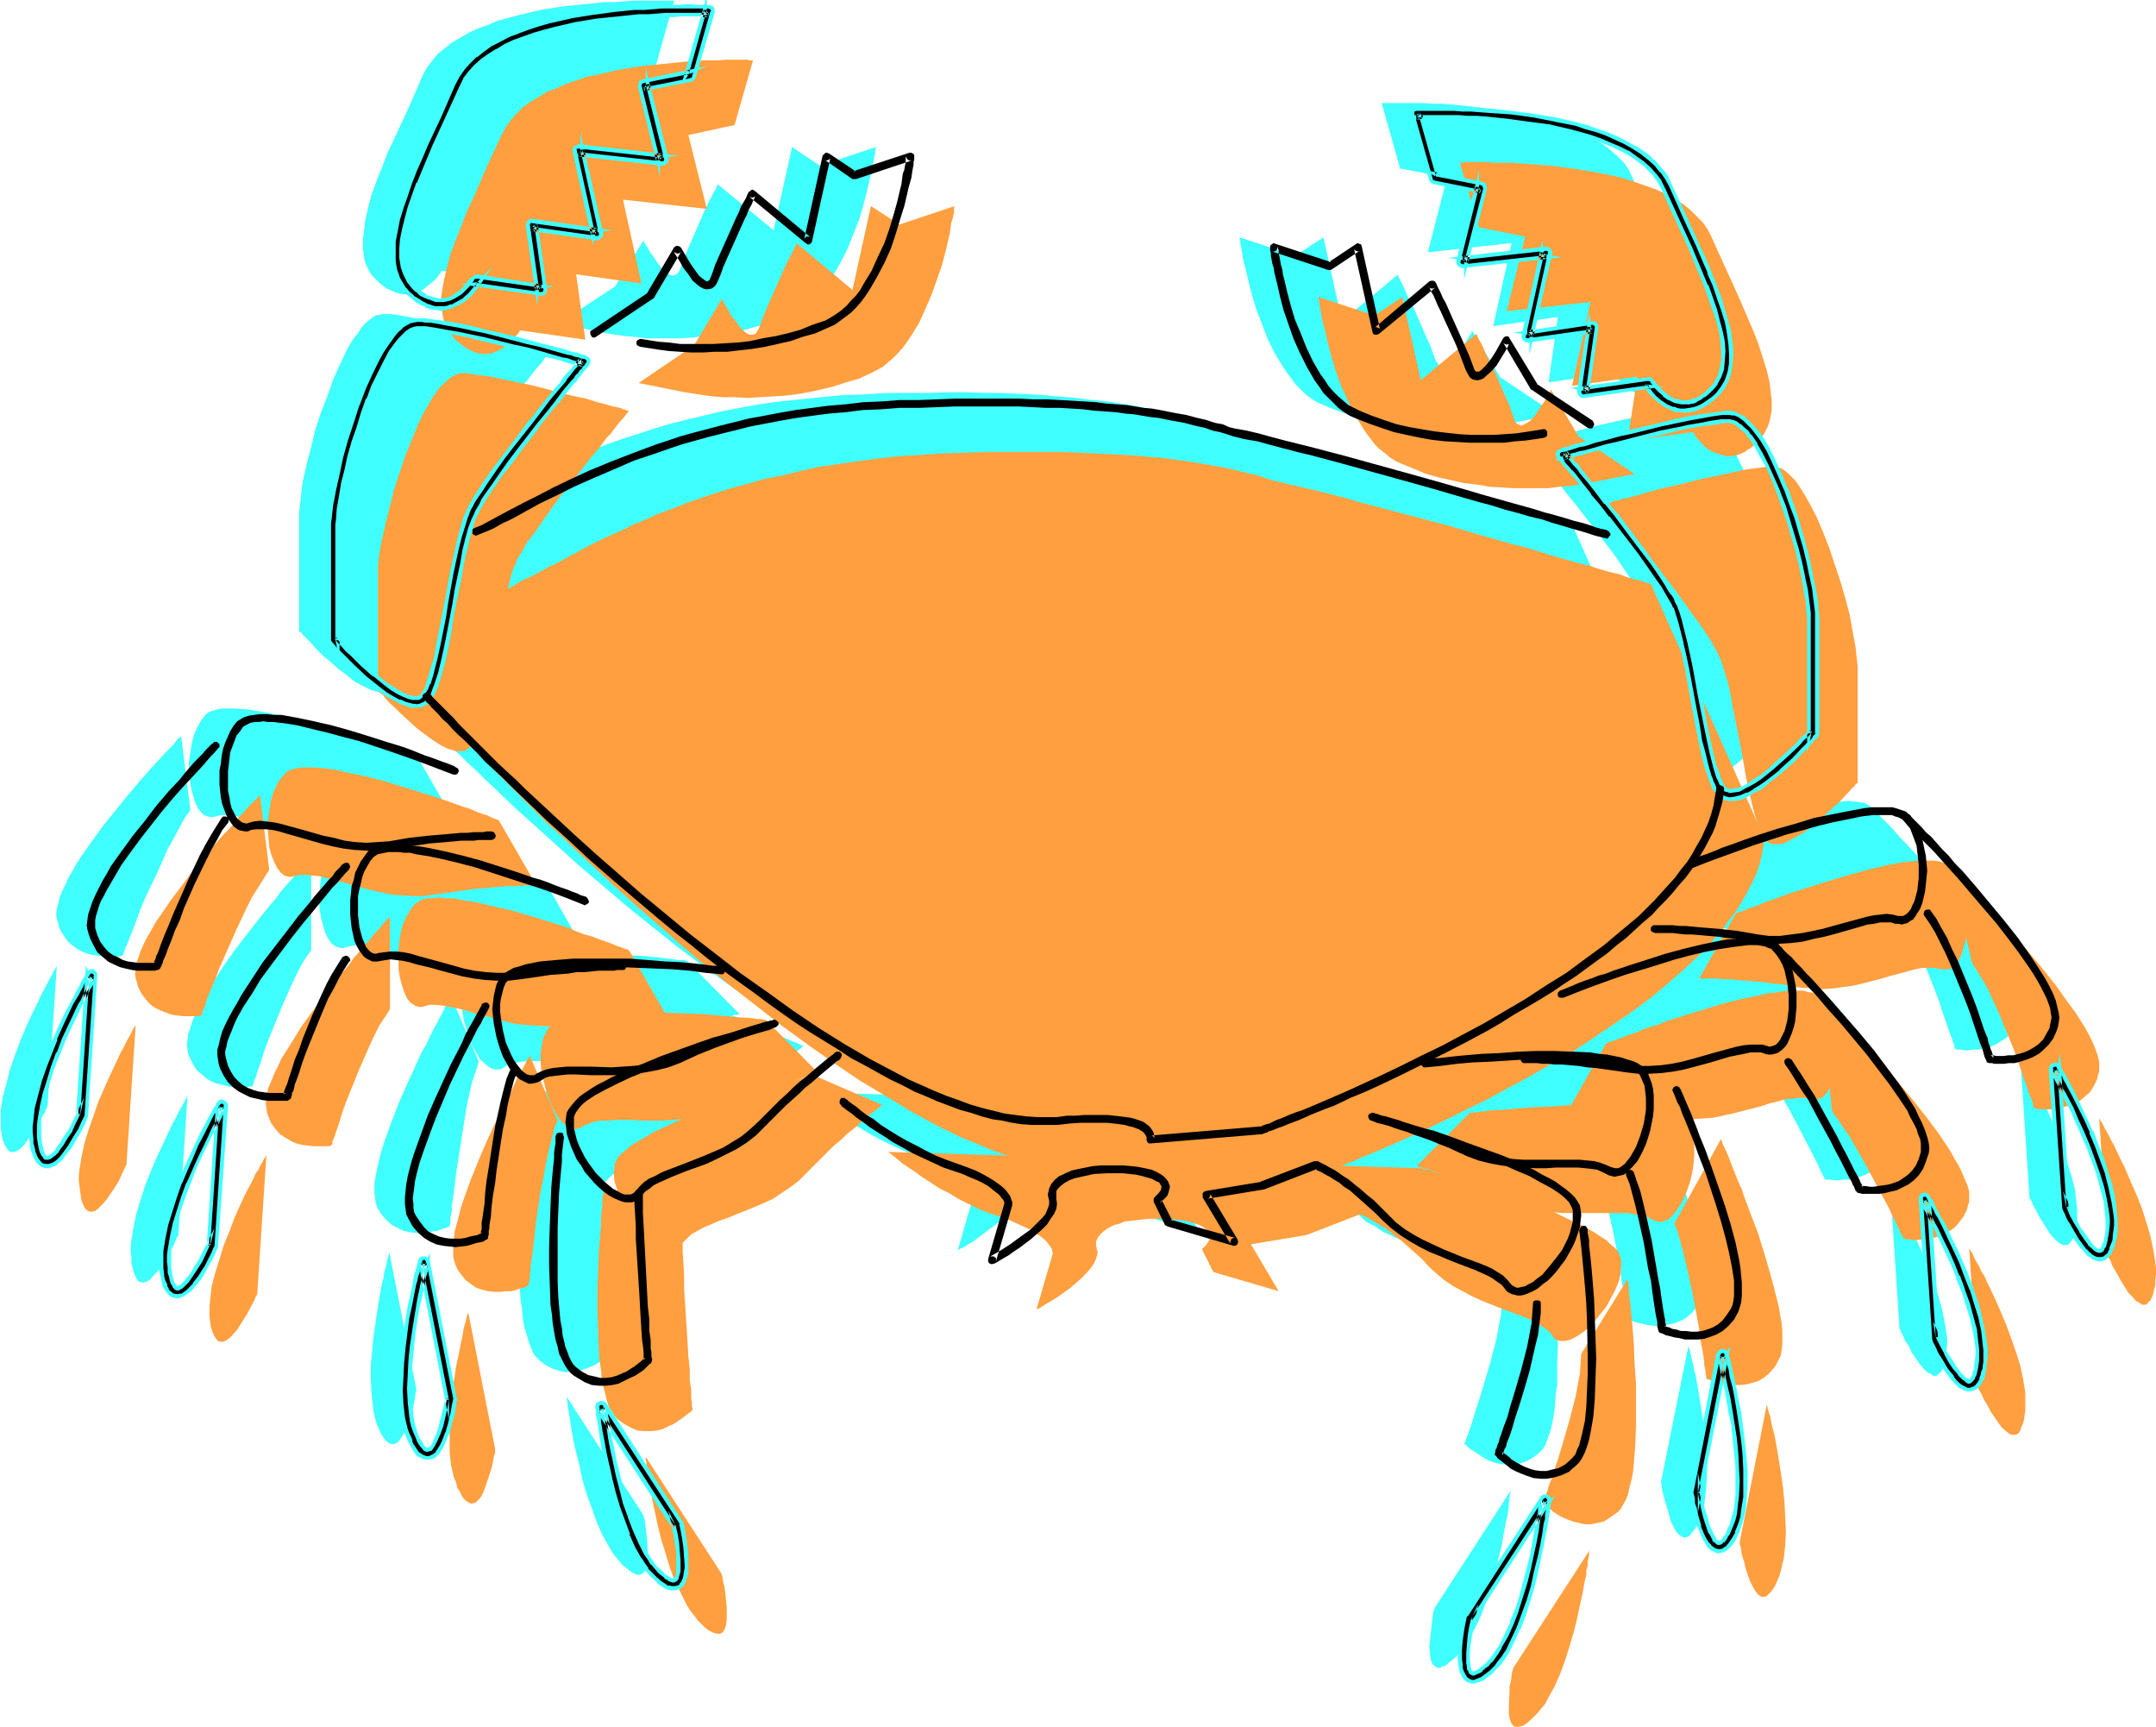 <svg xmlns="http://www.w3.org/2000/svg" fill-rule="evenodd" height="392.713" preserveAspectRatio="none" stroke-linecap="round" viewBox="0 0 3035 2430" width="490.455"><style>.brush1{fill:#3fffff}.pen1{stroke:none}.brush2{fill:#ff9f3f}.brush3{fill:#000}</style><path class="pen1 brush1" d="M949 1h-59l-12 1-13 1h-14l-29 3-30 3-31 5-30 7-15 4-15 4-14 6-14 5-13 6-12 7-12 7-10 8-10 8-8 10-7 9-6 11-19 44-20 43-10 21-8 21-8 20-7 19-5 19-4 18-2 17-1 8v15l1 7 1 7 2 7 3 6 3 6 4 5 5 5 5 5 9 7 5 2 9 4 8 2h8l8-1 7-3 7-3 5-4 5-4 5-4 4-4 3-4 2-3 1-2 1-1 91 13-12-91 91 13-26-118 118 13-27-105 66-13 26-92zM787 455l79-52 40-65v1l1 2 2 4 3 4 3 6 4 5 8 12 4 5 5 5 4 3 4 2 4 1 4-2 2-1 1-2 2-3 1-3 3-8 3-8 8-19 17-39 4-9 4-8 4-8 3-6 3-5 2-4 1-3v-1l79 65 26-117 39 26 79-26v2l-1 2v4l-1 5-1 5-1 6-1 7-2 7-2 8-4 18-5 19-6 20-8 20-8 20-10 20-11 19-6 8-6 9-6 8-7 7-8 6-7 6-8 5-9 4-17 7-18 6-17 5-18 5-18 3-18 3-17 2-17 2-17 1h-49l-15-2-14-1-14-2-13-2-66-14zm-12 40h-1l-1-1-3-1-3-1-4-1-6-1-5-2-14-4-7-2-17-4-18-5-20-4-40-10-19-5-19-4-18-3-16-3-7-1-7-1h-11l-5 1-5 1-5 3-5 4-6 5-5 6-4 7-6 7-5 8-5 9-9 19-10 22-8 23-9 23-8 24-6 25-6 23-5 22-2 11-1 10-1 10-1 9-1 8v166l1 1 2 1 2 3 2 2 3 3 7 7 8 9 9 9 11 9 11 10 11 8 11 9 11 6 10 5 5 2 5 1 4 1h5l4-1 3-1 3-3 3-3 2-4 3-5 2-5 2-6 5-14 4-16 4-17 4-19 7-40 7-40 4-20 4-18 4-18 4-15 5-14 2-6 2-5 3-5 3-6 4-6 5-7 10-15 11-15 13-17 13-18 27-35 13-17 13-16 12-14 5-7 5-6 5-6 4-4 3-5 3-4 3-2 1-2 1-2h1zm-184 576v-1h-2l-4-2-5-2-6-2-7-3-8-2-9-4-10-4-11-3-11-4-12-4-25-8-26-9-26-8-26-6-26-6-12-2-11-2-11-1-11-1h-18l-7 1-7 2-6 2-4 3-7 9-5 9-5 11-3 12-2 13-2 13v13l1 12 2 12 3 11 3 10 4 8 5 6 3 3 3 1 3 1 3 1h4l3-1 8-2h9l9 1 10 2 11 2 12 3 12 4 13 4 26 7 14 3 14 2 15 2 14 1 15-1 15-1 29-5 26-3 13-1 12-1 11-1 10-1h9l9-1h25l-53-92zm-336-35-2 2-3 2-3 4-4 5-5 5-6 6-6 7-7 7-7 8-8 9-8 9-16 19-17 21-17 21-16 22-15 21-7 11-12 21-4 9-5 10-3 8-2 9-2 7-1 8 1 6 2 6 1 6 5 9 6 9 6 6 7 5 8 5 8 3 8 2 8 1 8 1 7 1h6l5-1h4l2-1h1l1-1 1-2 1-3 1-4 2-4 4-10 5-13 5-13 6-16 7-17 16-33 15-34 9-16 8-15 7-13 8-11-13-104zM80 1359l-1 2-1 2-2 3-2 4-2 4-3 5-3 6-3 6-4 7-7 15-8 16-8 18-8 19-7 19-7 20-5 20-5 18-3 19v25l1 7 1 7 2 6 2 5 2 3 2 3 2 2 2 1h5l3-1 5-3 6-6 5-7 11-15 5-9 4-8 4-6 2-6 1-2 1-1v-2l13-196zm695-105h-1l-2-1-3-1-6-2-6-3-7-2-8-3-9-4-10-3-10-4-11-4-12-4-25-8-26-8-27-8-26-7-25-6-12-2-12-2-11-1-10-1h-19l-7 1-7 2-5 2-5 4-7 8-5 9-4 11-4 12-2 13-1 13-1 13 1 12 2 12 3 11 3 10 4 8 5 7 3 2 3 2 3 1 3 1h4l4-1 8-2 8-1 10 1 10 2 11 3 11 3 12 3 13 4 27 7 13 3 15 3 14 1 15 1h14l15-2 29-4 13-2 13-2 13-1 12-1 11-1 10-1h10l8-1h14l4-1h7l-52-91zm-337-48-2 2-2 3-4 4-4 5-5 5-6 7-6 7-7 8-7 8-7 10-8 9-17 21-17 22-17 22-16 23-15 23-6 11-12 21-5 10-4 10-3 9-3 9-1 8-1 7 1 7 1 6 2 5 5 10 5 8 7 6 7 6 7 4 8 3 9 2 7 2 8 1h18l4-1h3v-1l1-1 1-2v-2l3-7 3-10 4-11 4-13 5-14 6-15 13-32 14-32 7-15 7-14 8-13 7-10v-131zm-174 336-1 2-1 2-2 3-2 4-2 4-3 5-3 6-3 6-4 7-7 15-8 17-8 17-8 19-8 20-6 19-6 20-4 19-3 18-1 9v8l1 8v8l2 7 1 5 2 5 2 4 2 3 2 2h2l3 1 3-1h2l6-4 5-6 6-6 10-16 5-9 4-7 4-7 2-6 1-2 1-1 1-1v-1l13-196z"/><path class="pen1 brush1" d="M967 1352h-1l-2-1h-9l-7-1-7-1-9-1-9-1-11-1-11-1-24-1-26-2-28-1-27-1-27 1-26 1-12 1-12 1-11 1-10 2-10 2-8 3-7 3-6 3-5 4-3 4-4 10-3 11-2 12v12l1 13 2 12 4 13 4 12 4 11 6 10 5 9 7 6 6 5 4 2 3 1h6l4-1 3-2 7-4 9-2 9-2 10-1h77l14-1 14-1 14-2 15-3 14-4 14-5 26-12 13-5 13-5 11-4 11-5 11-3 10-3 9-4 8-2 6-2 6-2 5-2h4l2-1-74-75zm-332 50-1 1-1 2-1 3-3 5-3 5-3 7-4 7-4 8-5 9-5 10-5 11-6 10-11 24-11 24-11 25-10 26-9 25-4 12-3 11-3 12-2 10-2 10-1 10v9l1 8 1 7 2 6 3 5 3 5 7 8 8 7 8 4 8 4 9 2 8 1h8l8-1 8-1 7-1 5-2 6-2 3-1 3-1v-2l1-3v-7l1-5 1-5v-6l2-14 2-16 2-17 3-18 6-39 3-19 3-19 4-18 4-17 5-14 2-7 2-6-39-92zm-87 360v2l-1 2-1 4-1 4-1 5-1 5-2 6-1 8-2 7-3 16-3 18-3 20-3 20-2 21-2 21v20l1 19 2 19 1 8 2 9 2 7 3 7 3 7 3 5 3 4 3 3 3 2 3 1h4l3-1 2-1 4-6 4-6 4-8 6-18 3-9 2-9 1-7 1-7 1-2v-3l-38-193z"/><path class="pen1 brush1" d="M1034 1430h-3l-4 2-5 1-6 2-7 2-8 2-9 3-10 3-11 3-12 4-11 4-25 8-26 9-26 10-25 10-24 11-11 5-10 5-10 6-9 5-7 6-7 5-5 6-5 5-3 6-1 5-1 10 2 11 3 12 4 11 6 12 7 11 7 10 8 10 9 8 9 7 8 6 8 4 8 3h7l3-1 3-2 3-2 2-3 6-6 6-6 9-4 9-6 10-4 11-5 24-9 26-10 13-6 12-6 13-7 12-8 12-9 11-11 20-20 10-10 9-9 10-9 9-8 8-7 8-7 7-6 7-5 5-5 5-3 4-3 3-2 1-2h1l-97-42z"/><path class="pen1 brush1" d="M740 1585v1l-1 3v3l-1 6v6l-1 8-1 9v9l-1 11-1 12-1 12v12l-2 28v28l-1 29 1 28 1 28 1 13 2 12 1 13 2 11 3 10 3 10 3 8 3 8 4 6 5 5 9 7 10 5 9 3 9 2 9-1 9-1 8-2 8-3 7-3 6-4 6-4 5-4 4-3 3-3 2-1v-13l-1-4v-6l-1-6-1-14-1-16-1-17-1-19-5-77v-19l-1-17-1-15v-14l-110-80zm58 381v4l1 4v4l1 5 1 6 1 6 1 7 1 7 3 17 4 18 5 19 4 20 6 20 7 19 7 20 8 18 9 16 4 7 5 7 5 6 5 6 6 5 4 3 4 3 4 2 3 1h4l2-1 2-1 2-2 1-2 3-7 1-7v-9l-1-19-1-9-1-9-1-8-1-6-1-2v-1l-1-1v-1l-107-165zM1945 145h59l12 1h13l14 1 29 3 30 4 31 4 30 7 15 4 15 4 14 5 14 6 13 6 12 7 12 7 10 8 9 8 9 9 7 10 5 11 20 44 20 43 9 22 9 20 8 20 6 20 6 18 4 18 2 17 1 8v7l-1 8v7l-2 7-2 7-2 6-7 11-5 5-5 5-9 7-5 2-9 4-8 2h-8l-8-1-7-3-6-3-6-4-5-4-5-5-4-3-3-4-2-3-1-2-1-1-92 13 13-92-91 13 26-117-118 13 27-105-66-13-26-92zm245 438-78-52-40-66v1l-1 3-2 3-3 5-3 5-4 6-8 12-5 5-4 4-4 4-4 2-5 1-3-2-2-2-1-2-2-2-1-4-3-7-3-9-8-18-17-39-5-9-4-8-3-8-3-6-3-6-2-4-1-2-1-1-78 65-26-118-40 26-78-26v3l1 2v4l1 4 1 6 1 6 1 6 2 8 2 8 4 17 5 19 6 20 8 20 8 21 10 20 11 18 6 9 6 8 6 8 7 7 7 7 8 6 8 5 9 4 17 7 17 6 18 5 18 4 18 4 18 3 17 2 17 2 17 1h33l16-1 15-1 14-1 14-2 13-3 65-13zm-40 42h2l3-1 3-1 4-1 5-1 6-2 7-2 6-1 8-3 17-4 18-5 19-5 40-9 20-4 19-4 18-4 16-2 7-2h7l6-1h5l5 1 5 2 5 2 5 4 5 5 5 6 5 7 5 7 6 9 5 8 9 20 10 21 9 23 8 24 8 24 6 23 6 24 5 22 2 11 1 10 1 10 1 9 1 8v165l-1 1-2 2-2 2-2 3-3 3-7 7-8 8-10 9-10 10-11 9-11 9-11 8-11 7-11 5-5 2-5 1-4 1h-4l-4-1-3-2-4-2-2-3-3-4-2-5-3-5-1-6-5-14-4-16-4-18-4-18-7-40-7-40-4-20-4-18-4-18-5-15-4-14-2-6-3-5-2-5-4-6-4-7-4-6-10-15-11-16-13-17-13-17-27-35-14-17-12-16-12-15-5-6-5-6-5-6-4-5-3-4-3-4-3-3-1-2-2-1v-1zm183 577 1-1 2-1 4-1 5-2 6-2 7-3 8-3 9-3 10-4 11-3 11-4 11-5 25-7 26-9 27-7 26-7 25-6 12-2 12-2 11-1 10-1 10-1 9 1 7 1 7 1 5 3 5 3 6 9 6 9 4 11 4 12 2 13 1 12v26l-2 12-3 11-3 10-4 8-5 6-3 3-3 1-3 2h-7l-3-1-8-1-9-1-9 1-10 2-11 2-12 3-12 4-13 3-26 7-14 4-14 2-15 2h-29l-15-2-29-4-14-2-13-1-12-1-12-2h-11l-10-1h-10l-8-1h-14l-4-1h-7l52-91z"/><path class="pen1 brush1" d="m2635 1136 1 1 1 2 3 3 4 4 5 5 6 6 7 7 7 8 8 9 9 9 9 10 9 10 20 22 20 24 20 24 20 24 18 24 7 12 8 12 7 11 6 11 5 9 4 10 3 9 2 8 1 7-1 7-1 6-2 6-4 9-6 8-6 7-8 5-8 5-7 3-8 2-8 2h-8l-7 1h-6l-5-1h-7v-1l-1-1-1-2v-3l-2-4-1-4-2-5-2-5-4-12-5-14-5-16-6-16-14-35-15-34-7-15-8-15-7-13-8-11-30-135zm209 354h1v2l2 2 1 2 2 4 3 5 2 5 4 5 3 7 3 6 8 15 8 17 8 18 7 19 8 19 6 20 6 19 5 19 2 19 1 9v16l-1 7-1 7-2 6-2 5-2 3-2 3-2 2-2 1h-6l-2-1-6-4-5-5-6-7-10-16-5-8-4-8-4-7-2-5-1-2-1-2h-1v-1l-13-196zm-694-105h1l2-1 3-1 5-2 6-3 8-2 7-3 10-4 9-3 11-4 11-4 12-4 25-8 26-8 26-8 27-7 25-6 12-2 12-2 11-1 10-1h18l8 1 6 2 6 2 4 3 7 9 6 10 4 11 3 12 2 12 2 13v13l-1 12-1 12-3 11-4 10-4 8-5 7-3 2-2 1-3 2h-7l-4-1-8-1-8-1-10 1-10 2-11 2-12 4-12 3-12 4-27 7-14 3-14 2-14 2-15 1-15-1-14-1-29-5-27-3-13-1-12-1-11-1-10-1h-9l-8-1h-25l52-92z"/><path class="pen1 brush1" d="m2451 1319 1 1 2 2 3 3 4 4 5 5 6 6 7 7 7 8 8 9 9 9 9 10 9 10 20 22 20 24 20 24 19 24 18 24 8 12 8 12 6 11 6 11 5 10 5 9 3 9 1 8 1 8v7l-2 5-1 6-5 9-6 9-6 6-7 6-8 4-8 3-8 2-8 2h-7l-7 1h-6l-5-1h-8v-1l-1-1v-1l-2-3-1-3-2-3-2-5-2-4-5-10-6-12-7-13-7-14-16-30-17-29-8-14-9-13-8-12-7-11-18-162zm210 354v1l1 1 1 2 2 3 2 4 2 4 3 5 3 6 3 6 4 7 7 15 8 16 8 18 8 19 8 20 6 19 6 20 4 19 3 18 1 9v8l-1 8v8l-2 6-1 6-2 5-2 4-2 2-3 2-2 2h-5l-2-2-6-3-6-6-5-6-11-16-4-9-5-7-3-7-3-6-1-2v-1l-1-1-13-197zm-703-190h1l2-1h4l5-1h6l8-1 9-1 9-1 10-1 11-1 25-1 26-2 27-1 28-1 27 1h26l24 3 11 1 10 2 9 2 8 3 8 3 6 3 4 4 3 4 5 10 3 11 1 12 1 12-2 13-2 13-3 12-4 12-5 11-5 10-6 8-6 7-7 5-3 2-3 1h-7l-3-1-3-2-7-3-9-3-9-2-11-1h-90l-14-2-15-2-14-3-14-4-14-5-27-12-12-5-13-5-12-5-11-4-10-3-10-4-9-3-8-2-7-2-6-2-5-1-3-2h-3l75-75zm354 37v1l1 2 1 3 2 5 3 6 3 6 3 8 4 9 4 10 4 10 4 11 4 11 9 25 10 26 9 26 8 27 7 25 5 25 2 12 2 11 1 10v27l-2 7-2 7-3 5-3 5-7 8-8 7-8 4-8 3-9 2-8 2h-9l-8-1-7-1-7-2-6-1-5-2-4-1-2-1-1-1v-3l-1-3v-4l-1-5-1-5v-5l-2-13-3-14-2-17-3-17-7-36-8-36-3-17-5-16-5-14-4-13 66-118zm65 373v2l1 3 1 3 1 4 1 5 1 5 2 7 1 7 2 7 3 17 3 18 3 19 3 20 2 21 2 20v21l-1 19-2 19-1 8-2 8-3 8-2 7-4 6-2 5-4 4-2 4-3 2-3 1-2 1-3-1-2-1-3-2-4-4-4-7-4-8-5-19-3-9-2-8-2-7-1-6v-4l-1-2 39-193z"/><path class="pen1 brush1" d="M1139 1537v1l3 2 5 3 5 5 7 5 8 6 10 7 11 7 11 8 13 7 13 8 13 7 14 7 15 7 14 6 15 5 14 6 12 4 10 5 9 5 7 5 6 4 5 4 4 4 3 3 2 4 2 2v3l1 1v3l-23 79h1v-1l3-2 5-2 6-4 7-4 8-6 16-12 17-13 7-7 6-7 5-8 4-7 1-6v-7l-2-5 1-5 1-6 3-4 4-4 5-3 5-4 7-2 7-3 7-2 17-3 18-1 17-1 18 1 16 3 7 2 7 2 6 2 5 2 4 3 3 3 2 4 1 4-1 4-2 4-4 5-5 4 16 33 92 27-40-66 79-13 76-30 2 1 2 1 3 2 4 2 5 3 5 3 7 4 6 4 8 6 8 6 9 6 9 8 9 8 10 10 10 10 11 10 11 10 13 7 12 8 13 6 13 6 25 10 13 5 11 5 12 4 10 5 9 4 8 6 7 5 5 6 2 3 3 2 3 1 4 2h7l7-3 8-4 9-6 9-7 9-9 7-9 8-10 7-11 6-12 4-11 3-12 1-11v-10l-2-6-2-5-5-5-5-6-7-5-8-6-9-5-9-6-10-5-11-6-24-10-25-11-26-9-26-9-25-8-12-4-11-4-11-3-10-3-9-3-8-2-8-2-6-2-5-2-3-1h-3v-1l-752-23zm1041 180 1 3v4l1 5v6l1 8 1 9 1 10 1 10 1 12 1 12 1 13 2 27 1 28 1 28-1 29v28l-2 13-1 13-1 12-2 11-2 10-3 10-3 8-3 8-4 6-5 5-9 7-10 5-9 3-9 2-9-1-9-1-8-2-8-3-7-4-6-4-6-4-5-3-4-3-3-3-2-2h-1v-1l1-1 1-2 1-3 1-3 2-4 1-5 2-5 4-12 4-14 5-15 5-16 10-34 9-35 3-17 3-16 1-15 1-13 65-104zm-53 380v1l-1 1v3l-1 3v4l-1 5v6l-1 6-1 7-2 8-3 16-3 18-5 19-5 20-5 20-7 20-7 19-8 17-9 17-4 7-5 7-5 6-6 6-5 4-5 4-3 3-4 1-4 2h-3l-2-1-2-1-2-2-2-2-2-6-1-8-1-9 2-19 1-9 1-9 1-8 1-6 1-1v-2l1-1v-1l107-165z"/><path class="pen1 brush1" d="M2213 738h-1l-3-1-5-1-7-2-8-3-10-2-11-4-13-4-14-3-16-5-16-5-17-5-18-5-19-5-20-6-20-6-42-12-44-12-87-24-42-11-20-5-20-5-19-5-18-5-17-4-17-4-8-2-10-3-11-3-14-4-16-4-9-2-9-2-10-2-11-2-13-2-12-2-14-2-14-1-16-2-16-2-18-1-18-2-20-1-21-1-22-1h-23l-25-1h-25l-27 1h-58l-32 2-31 1-31 3-29 3-29 3-28 4-28 5-26 5-25 6-25 6-24 6-23 7-21 7-22 7-20 7-20 8-19 7-18 8-17 7-16 7-16 8-14 7-15 7-13 7-12 6-12 7-11 5-10 6-10 5-8 4-8 4-8 4-6 3-80 46 10 185 1 2 3 2 3 3 3 4 4 5 6 5 6 6 6 7 7 7 8 8 9 8 9 10 10 9 10 11 11 10 11 11 13 12 12 12 13 12 27 26 29 26 31 28 31 28 33 28 34 29 36 29 35 28 36 27 37 27 37 26 37 25 37 23 36 21 37 20 18 9 18 8 17 8 18 7 17 7 17 5 17 6 16 4 16 3 16 3 16 2 15 1h15l14-1 13-1 12-1h11l11-1h19l8 1 14 1 6 1 6 1 5 2 8 2 7 3 4 3 4 3 2 4 1 2 1 3v2l-1 1 157-13h1l1-1h2l3-1 4-2 5-2 5-2 6-2 7-2 7-4 8-3 8-3 10-4 9-4 11-4 10-5 23-10 25-11 26-12 27-13 28-13 29-15 29-15 30-16 29-17 30-18 29-18 28-19 28-19 27-20 25-21 24-21 22-22 21-22 9-11 8-11 9-11 7-12 7-11 6-12 6-11 5-12 3-12 4-11 2-12 2-12-160-359z"/><path class="pen1 brush2" d="M1060 85h-4l-4-1h-30l-10 1h-24l-13 1-13 1-29 3-30 3-31 5-31 7-15 3-14 5-15 5-13 6-14 5-11 7-12 7-11 8-9 9-8 9-7 10-6 11-20 43-19 44-10 21-8 21-8 20-7 19-5 19-4 17-3 17-1 8v8l1 8 1 7 1 6 2 7 3 6 3 6 4 5 5 6 5 4 5 4 4 3 5 3 9 4 8 2h8l8-1 7-3 6-3 6-4 6-4 4-5 3-4 4-4 2-3 1-2h1l91 13-13-92 92 13-26-118 118 13-26-104 65-14 26-91zM899 539l78-53 39-65 1 1 1 2 2 4 3 5 3 5 3 6 9 11 4 6 4 4 5 4 4 2h4l4-1 2-2 1-2 2-3 1-3 3-8 3-8 8-19 17-38 4-9 4-9 4-7 3-6 3-6 2-4 1-3v-1l79 66 26-118 40 26 78-26-1 2v7l-1 4-1 5-2 6-1 7-1 8-2 8-4 17-5 19-7 20-7 20-9 21-9 20-11 18-6 9-6 8-7 8-7 7-7 6-7 6-9 5-8 4-17 8-18 5-18 6-17 4-18 4-18 3-17 2-18 1-17 1-16 1-17-1h-15l-15-1-15-2-13-2-13-2-65-13zm-13 39h-2l-3-1-3-1-5-2-5-1-5-1-14-4-8-2-16-5-19-4-19-5-39-10-20-4-19-4-18-4-16-2-7-1-7-1-6-1h-5l-5 1-5 2-5 3-5 4-5 5-6 5-5 7-5 7-5 9-5 8-10 20-9 22-9 22-8 24-8 24-6 24-6 24-5 22-2 10-2 11-1 9-1 9v174l1 1 1 2 2 2 3 2 3 4 6 7 9 8 9 9 10 9 11 10 12 9 11 8 11 7 10 5 5 1 5 2h12l4-2 3-2 3-4 2-3 2-5 3-6 2-6 4-14 4-16 4-17 4-19 7-40 8-40 4-19 4-19 4-17 4-16 4-13 3-6 2-6 3-5 4-6 3-6 4-7 11-14 11-16 12-17 13-18 28-35 13-17 13-15 11-15 6-6 5-7 4-5 4-5 4-4 3-4 2-3 2-2 1-2h1zm-184 576h-1l-2-1-3-1-5-2-6-3-7-2-8-3-9-4-10-3-11-4-11-4-12-4-25-8-26-8-26-8-27-7-25-5-12-3-12-2-11-1-10-1h-18l-8 1-6 2-6 2-4 4-7 8-5 9-5 11-3 12-2 13-2 13v13l1 12 1 12 3 11 4 10 4 8 5 7 3 2 2 2 4 1 3 1h3l4-1 8-2h8l10 1 10 1 11 3 12 3 12 3 12 4 27 7 14 3 14 3 14 1 15 1h15l14-2 29-4 14-2 13-2 13-1 12-1 11-1 10-1h18l7-1h18l-53-92zm-336-35h-1l-1 2-3 3-3 3-5 5-5 5-5 6-7 7-6 8-7 8-8 8-8 9-17 20-17 20-16 22-16 21-15 22-7 10-6 11-6 10-5 10-4 9-3 9-3 8-1 8-1 7 1 7 2 6 1 5 5 10 6 8 6 7 7 5 8 4 8 3 8 3 8 1 7 1h22l3-1h1l1-1 1-3v-2l2-4 2-4 1-5 2-6 5-12 6-14 6-16 7-16 15-34 16-34 8-16 9-14 8-13 7-11-13-105zm-175 323v1l-1 1-1 2-2 3-2 4-2 4-3 5-3 6-3 6-4 7-7 15-8 17-8 18-8 18-7 20-7 20-6 19-4 19-3 18-1 9v8l1 8 1 8 1 7 1 5 2 5 2 4 2 3 3 2 2 1h5l3-1 5-4 6-6 5-6 11-16 5-8 4-8 3-7 3-6 1-2v-1l1-1 13-197zm695-104-1-1-2-1-4-1-5-2-6-2-7-3-8-3-9-3-10-4-11-3-11-4-11-5-25-8-26-8-27-8-26-6-25-6-13-2-11-2-11-2h-10l-10-1-9 1h-7l-7 2-5 3-5 3-6 8-6 10-5 11-3 12-2 13-1 12v26l2 12 3 11 3 9 4 9 5 6 3 2 3 2 3 1 3 1h4l3-1 8-2h9l9 1 10 2 11 2 12 3 12 4 13 3 26 7 14 4 14 2 15 1 15 1h14l15-2 29-4 27-3 12-1 12-2h11l10-1 10-1h21l5-1h7l-52-91zm-337-49v1l-2 2-3 3-3 3-4 5-5 6-6 6-6 8-7 7-7 9-8 9-7 10-17 20-17 22-17 23-16 22-14 23-7 11-7 11-5 11-5 10-4 10-4 9-2 8-1 8-1 7 1 7 1 6 2 6 4 9 6 8 6 7 8 5 8 5 7 3 8 2 8 1 8 1h22l3-1 1-1 1-2v-3l3-7 3-9 4-12 4-13 5-14 6-15 13-32 14-32 7-15 7-14 8-12 7-11v-131zm-174 337h-1v2l-2 2-1 2-2 4-3 5-2 5-4 5-3 7-3 6-8 15-8 17-8 18-7 19-8 19-6 20-6 19-5 19-2 18-1 9v17l1 7 1 7 2 6 2 5 2 3 2 3 2 2 2 1h5l3-1 6-4 5-5 6-7 10-16 5-8 4-8 4-7 2-5 1-2 1-2 1-1 13-196z"/><path class="pen1 brush2" d="M1078 1435h-3l-4-1h-5l-6-1-8-1h-9l-9-1-10-1-12-1-24-2-26-1-27-1-28-1h-27l-26 1-13 1-11 1-11 2-11 1-9 3-8 2-7 3-6 4-5 3-3 5-5 10-2 10-2 12v12l1 13 3 13 3 12 4 12 4 11 6 11 5 8 6 7 7 5 3 1 3 1 4 1 3-1 4-1 3-2 7-3 8-3 9-2h11l11-1h25l13 1h27l15-1 14-1 15-2 14-3 14-4 13-6 27-11 13-6 12-5 12-4 12-4 10-4 10-3 9-3 8-3 6-2 6-2 5-1 4-1h2v-1l-74-75zm-332 51-1 1-1 2-2 3-2 4-3 6-4 6-4 7-4 9-4 9-5 10-6 10-5 11-11 23-11 24-11 26-10 25-9 25-4 12-3 12-3 11-3 11-1 10-1 9v17l2 7 2 6 3 6 3 4 7 9 8 6 7 5 9 3 8 2 9 1h8l8-1h8l7-2 6-2 5-1 3-2 3-1v-2l1-2v-3l1-4v-5l1-6v-6l2-13 2-16 2-18 2-18 6-39 4-19 3-18 4-19 4-16 4-15 2-7 3-6-39-91zm-87 360v2l-1 2-1 3-1 5-1 4-2 6-1 6-1 7-2 8-3 16-4 18-3 20-3 20-2 20-1 21v40l2 18 4 17 3 7 2 8 4 6 2 5 3 4 3 3 3 2 2 1 3 1 3-1h2l2-2 5-5 4-7 3-8 6-18 3-9 2-9 1-7 2-6v-5l-38-193z"/><path class="pen1 brush2" d="M1145 1513h-1l-2 1-4 1-5 1-6 2-7 2-9 3-9 2-10 3-10 4-12 3-12 4-25 8-25 10-26 9-25 10-24 11-11 5-10 6-10 6-9 5-7 5-7 6-6 5-4 5-3 6-1 5-1 11 1 11 4 11 4 12 6 11 7 11 7 11 8 9 9 9 8 7 9 6 8 4 8 2h7l4-1 2-1 3-3 2-2 6-6 6-6 9-5 9-5 10-4 11-5 12-4 12-5 25-10 14-6 13-6 12-8 12-8 12-9 10-10 21-21 10-10 9-9 10-8 8-8 9-7 8-7 7-7 6-5 6-4 5-4 4-3 2-2 2-2h1l-97-42z"/><path class="pen1 brush2" d="M850 1669v7l-1 5-1 7v8l-1 8-1 10v11l-1 11-1 13-1 12-1 27-1 29v28l1 29 1 27 1 14 2 12 1 12 2 11 3 11 2 9 3 9 4 7 4 6 4 5 10 7 9 5 9 4 10 1h9l9-1 8-2 8-4 7-3 6-4 6-4 5-4 4-3 3-2 2-2 1-1v-2l-1-2v-7l-1-5v-12l-2-13v-16l-2-18-1-18-5-78v-18l-1-18-1-15v-13l-111-80zm59 381v4l1 4v4l1 5 1 5 1 7 1 7 2 7 2 17 4 18 4 19 5 20 6 19 6 20 7 19 9 18 8 16 5 8 5 6 5 7 5 5 5 5 5 4 4 2 4 2 4 1h5l2-1 2-2 2-3 2-6 1-8v-18l-1-9-1-10-1-8-2-8-1-6v-2l-1-1v-2l-107-165zM2055 229h4l4-1h30l10 1h24l13 1 14 1 28 2 31 4 31 5 30 6 15 4 15 5 14 5 14 5 13 6 12 7 12 7 10 8 9 9 9 9 7 10 5 10 20 44 20 44 9 21 9 21 8 20 6 19 6 19 4 17 2 17 1 8v15l-3 15-2 6-3 6-3 6-4 5-4 5-5 5-5 4-5 3-4 3-9 4-9 2h-8l-7-2-7-2-7-3-6-4-5-4-4-5-4-4-3-4-2-3-1-2-1-1-92 13 14-91-92 13 26-118-118 13 26-105-65-13-27-91zm246 438-79-53-39-66v1l-1 3-2 3-3 5-3 5-4 6-8 12-4 5-5 5-5 3-4 2-3 1-4-2-2-1-2-2-1-3-1-3-3-8-3-9-8-18-17-39-5-9-4-8-3-8-3-6-3-5-2-4-1-3-1-1-78 65-26-117-39 26-79-26v2l1 2v4l1 5 1 5 1 6 1 7 2 7 2 8 4 18 5 19 6 20 7 20 9 20 10 20 11 19 6 9 6 8 6 8 7 7 8 6 7 6 8 5 9 4 17 7 17 7 18 5 18 4 18 4 18 2 17 3 17 1 17 1h49l15-2 14-1 14-2 12-2 66-13zm-40 42 2-1h3l3-2 4-1 5-1 6-2 6-1 7-2 8-2 17-5 18-5 19-4 40-10 20-4 19-4 18-4 15-2 8-1 6-1h16l6 2 5 3 5 4 5 5 5 5 5 7 5 8 5 8 5 9 10 19 9 21 9 23 8 24 8 24 7 24 6 23 4 23 4 21 1 9 1 10 1 8v165h-1l-1 1-1 1-2 3-3 2-2 3-7 7-8 9-10 9-10 9-11 10-11 9-11 8-11 6-11 6-5 2-5 1h-8l-4-1-3-1-4-3-2-3-3-4-2-4-2-6-2-6-5-14-4-16-4-17-4-19-7-40-8-40-4-19-3-19-4-17-5-16-4-13-3-6-2-5-3-5-3-6-4-7-4-6-10-15-12-16-12-17-13-18-27-35-14-17-12-16-12-14-5-7-5-6-5-5-4-5-3-5-3-3-3-3-1-2-2-2zm183 576h1l2-1 3-1 6-2 6-3 7-2 8-3 9-4 10-3 10-4 11-4 12-4 25-8 26-8 27-8 26-7 25-6 12-2 12-2 11-1 10-1h18l8 1 7 2 5 3 4 3 7 8 6 10 4 11 4 12 2 12 1 13v25l-2 12-3 11-3 10-4 8-5 7-3 2-3 2-3 1h-11l-8-2h-18l-10 2-11 3-11 3-12 3-13 4-27 7-13 3-15 2-14 2-15 1-14-1-15-1-29-5-13-1-13-2-13-1-12-1-11-1-10-1h-10l-8-1h-25l52-92z"/><path class="pen1 brush2" d="m2745 1220 1 1 2 1 3 3 4 5 5 5 6 6 7 7 7 8 8 8 9 10 9 9 9 11 20 22 20 23 21 25 19 24 17 24 9 12 7 11 7 11 6 11 5 10 4 10 3 9 2 8v14l-2 6-1 5-5 10-5 8-7 6-7 6-8 4-8 3-8 2-8 2-7 1h-18l-4-1h-3l-1-2-1-2v-3l-1-3-2-5-2-4-2-6-4-12-5-14-5-15-6-17-14-34-7-17-8-17-7-16-8-14-8-13-7-11-31-135zm210 353v1l1 1 1 2 2 3 2 4 2 4 3 5 3 6 3 6 4 7 7 15 8 16 8 19 8 18 8 20 6 19 6 20 4 19 3 18 1 9v8l-1 8v8l-2 6-1 6-2 5-2 4-2 2-2 2-2 2h-6l-2-2-6-3-5-6-6-6-10-16-5-9-4-7-4-7-2-6-1-2-1-1-1-1-13-197zm-694-105h1l2-1 3-1 6-2 5-2 8-3 8-3 9-3 9-4 11-4 11-3 12-5 25-8 26-8 26-8 27-7 25-5 12-3 11-1 11-2 11-1h18l7 2 7 1 6 3 4 3 7 8 5 10 5 11 3 12 3 13 1 12v13l-1 13-2 12-2 10-4 10-4 9-5 6-2 2-4 2-3 1-3 1h-4l-3-1-8-2h-9l-9 1-10 1-11 3-12 3-12 4-12 3-27 7-14 3-14 3-15 1-14 1h-15l-15-2-28-4-27-3-13-2-12-1-11-1h-10l-9-1h-9l-7-1h-17l52-92z"/><path class="pen1 brush2" d="m2562 1403 1 1 1 2 4 3 3 4 6 5 6 6 6 7 7 8 9 8 8 10 9 10 10 10 19 22 21 24 20 24 19 24 18 24 8 12 8 12 6 11 6 10 5 10 4 10 4 9 2 8v14l-2 6-1 5-5 10-6 8-6 7-7 5-8 4-8 4-8 2-8 1-7 1-7 1h-7l-5-1h-3l-3-1h-1l-1-1v-2l-2-2-3-6-2-5-2-4-5-10-6-13-7-13-7-13-16-30-17-30-8-14-9-13-8-12-8-11-17-161zm210 353v1l1 1 1 2 2 3 2 4 2 5 3 5 3 5 3 7 4 6 7 15 8 17 8 18 8 19 7 19 7 20 6 19 4 19 3 19v25l-1 7-1 7-2 6-2 4-1 4-2 3-2 2-3 1h-5l-3-1-5-4-6-5-5-7-11-16-4-8-5-8-3-7-3-5-1-2-1-2v-1l-13-197zm-703-190h3l4-1h5l6-1 8-1 8-1h10l10-1 11-1 25-2 26-1 27-2h55l26 1 12 1 11 1 12 2 10 2 9 2 8 2 7 4 7 3 4 4 4 4 4 10 3 11 1 11v13l-1 12-2 13-3 12-4 12-5 12-5 9-6 9-6 7-6 5-4 1-3 1-3 1-4-1-3-1-3-1-7-4-9-3-9-1-10-2h-91l-15-1-14-2-14-3-14-5-14-5-27-12-13-5-12-5-12-4-11-4-11-4-9-3-9-3-8-3-7-2-6-2-4-1-4-1-2-1h-1l75-75zm353 38h1l1 2 1 4 2 4 3 6 3 7 3 8 3 8 4 10 4 10 5 11 4 12 9 24 10 26 8 26 8 27 7 26 6 24 2 12 2 11 1 11v19l-1 8-1 7-3 6-3 6-3 5-7 8-7 6-8 5-9 3-8 2-9 1h-16l-7-2-7-1-6-1-5-2-4-2h-2l-1-1v-4l-1-2v-4l-1-5-1-5v-5l-2-13-3-15-2-16-3-17-7-37-8-36-4-17-4-15-4-15-5-12 65-118zm65 373 1 2v2l1 3 1 4 2 5 1 6 1 6 2 7 2 8 3 16 3 18 3 19 3 21 2 20 1 21 1 20-1 20-2 18-2 8-2 9-2 7-3 7-3 7-3 5-3 4-3 3-2 2-3 2h-5l-2-1-3-2-4-5-4-7-4-8-6-18-2-9-3-9-1-7-1-6-1-2v-3l38-193z"/><path class="pen1 brush2" d="m1250 1621 3 2 5 4 5 4 7 6 9 6 9 6 11 8 11 7 12 8 14 7 13 8 14 7 14 7 15 6 15 5 14 5 11 5 11 5 9 4 7 5 6 4 5 4 4 4 3 4 2 3 2 3v2l1 3v1l-23 79h1v-1l3-1 5-3 6-4 7-4 8-5 17-12 16-14 7-7 6-7 5-7 3-7 2-7v-3l-1-3-1-6v-5l2-5 3-4 4-4 5-4 5-3 6-3 8-2 7-3 17-2 17-2h18l18 1 16 2 7 2 7 2 6 2 5 3 4 3 3 3 2 3v8l-3 5-3 4-5 5 16 32 92 27-39-66 78-13 75-29h2l3 2 3 1 4 2 5 3 5 3 6 4 8 4 7 6 8 6 9 7 9 8 9 8 10 9 10 11 11 10 11 9 12 8 13 7 13 7 13 6 25 10 13 5 11 4 11 4 11 5 9 5 8 5 7 5 5 6 2 3 3 3 3 1 3 1h7l8-2 8-4 9-6 9-7 8-9 8-10 8-10 6-11 6-11 5-12 3-11 1-11v-11l-2-5-2-6-5-5-6-5-6-6-8-5-9-6-9-5-11-6-11-5-23-11-26-10-25-10-26-9-25-8-12-4-11-4-11-3-10-3-9-3-8-2-8-2-6-2-5-1-4-1-2-1h-1l-751-23zm1041 179v1l1 2v4l1 5v7l1 7 1 9 1 10 1 11 1 11 1 12 1 13 1 27 2 28v58l-1 27-1 14-1 12-1 12-2 11-3 11-2 10-3 8-4 7-4 7-4 4-10 7-9 6-9 2-10 2h-8l-9-2-8-2-8-3-7-3-7-4-6-4-4-4-4-3-3-3-2-1-1-1 1-2v-2l2-2 1-4 1-4 2-5 1-5 5-12 4-13 5-15 5-17 10-34 9-35 3-16 3-16 1-15 1-13 65-105zm-53 381-1 2v5l-1 5-1 5v5l-2 7v7l-2 7-3 17-4 18-4 19-5 20-6 20-6 19-7 19-8 18-9 16-4 8-6 7-5 6-5 5-5 5-5 4-4 3-4 1-3 1h-5l-2-1-2-2-2-3-2-6-1-7v-9l1-20v-9l2-8 1-8 1-6 1-2v-2l1-1 107-165z"/><path class="pen1 brush2" d="m2324 822-1-1h-3l-5-2-6-2-9-2-10-3-11-4-13-3-14-4-15-5-17-4-17-5-18-5-19-6-20-6-20-5-42-12-44-13-87-23-42-11-20-6-20-5-19-5-18-4-18-4-16-4-9-2-9-3-12-4-13-3-8-2-8-2-9-2-9-2-11-2-11-2-12-2-12-2-14-2-15-2-15-2-16-1-18-2-19-1-19-1-21-1-22-1-23-1h-106l-29 1-32 1-31 2-31 2-29 3-29 4-28 4-28 4-26 6-25 6-25 5-24 7-23 6-22 7-21 7-20 7-20 8-19 7-18 8-17 7-16 8-16 7-15 7-14 7-13 7-13 7-11 6-11 6-11 5-9 5-9 5-8 4-7 3-6 3-80 47 10 184v1l1 1 3 2 2 4 4 3 4 5 5 5 6 6 7 7 7 7 8 8 9 9 9 9 10 10 10 10 11 11 11 11 12 11 13 12 13 13 27 25 29 27 30 27 32 28 33 29 34 29 35 28 36 28 36 28 37 27 37 26 37 25 37 22 36 22 37 20 35 17 18 7 18 8 17 6 17 6 17 5 16 4 16 4 16 3 16 1 15 1h29l13-2h12l11-1h30l8 1h7l7 1 6 1 6 1 5 1 8 3 6 3 5 3 3 3 3 3v3l1 2v4l157-13h1l1-1 2-1 3-1 4-1 5-2 5-2 6-3 7-2 7-3 8-3 9-4 9-3 10-5 10-4 10-4 23-10 25-11 26-12 27-13 28-14 29-14 29-16 30-16 29-17 30-17 29-19 28-19 28-19 27-20 25-21 24-21 22-21 20-22 10-11 8-12 9-11 7-11 7-12 6-11 6-12 5-11 4-12 3-12 2-12 2-12-160-358z"/><path class="pen1 brush3" d="m971 101-66 13-2 1-2 2v4l26 105v-2l1-3 2-1 3-1-118-13-3 1-2 1-1 2v3l26 118v-3l2-2 2-2h2l-91-13h-3l-2 1-1 2-1 3 13 92 1-3 1-2 2-1h3l-92-14-3 1-3 2v1l-3 3-3 5-5 5-6 6-7 4-8 4-9 2-5 1-5-1-5-1-6-2-5-3-5-3-6-4-5-5-7-9-5-9-3-11-2-12v-13l1-13 2-15 4-15 5-16 6-16 6-17 7-17 16-36 17-37 20-46 6-10 6-9 8-9 9-8 11-8 11-7 12-6 12-6 14-5 14-5 14-5 15-3 30-7 30-5 30-3 28-3 14-1h12l13-1h11l10-1h25l6 1h7l-2-1-2-2-1-2v-2l-26 91 2-2 3-2zm27-91h-2l-4-1h-48l-12 1h-12l-13 1-14 1-29 2-30 4-31 6-31 7-14 4-15 4-14 5-13 6-13 6-12 7-11 8-11 7-9 9-9 10-7 10-5 11-21 45-17 39-8 19-8 18-7 18-7 18-6 17-4 16-4 16-2 15-1 15v13l3 13 4 12 2 5 3 6 4 4 4 5 7 6 6 5 6 4 7 3 6 2 6 1 7 1h6l6-1 5-2 10-4 8-6 7-6 6-7 4-5 2-2 1-2v-1h1l-1 1-1 1-4 1 92 13h3l2-2 1-2v-3l-13-91v2l-1 2-3 2h-2l92 13h2l2-2 2-2v-3l-26-118v3l-2 3-2 1h-2l117 13h3l3-2 1-2v-3l-26-105v3l-1 2-2 2h-2l66-13 2-1 2-3 26-91v-3l-1-2-1-2h-3z"/><path class="pen1 brush1" d="m995 93-91 19-3 1-2 3-1 6 31 126v-24 1l1-3-1 2 3-2h-1l24-3-140-16-3 1-4 2-2 3v4l29 132 3-16 1-2-1 1 2-2-1 1 22-3-111-16h-4l-3 2-2 4-1 3 16 111 3-22v2l1-2h-1l2-1v1l19-3-109-17-4 2-4 3v1-2 1h-1l-6 8h1l-5 5-6 6v-1l-7 5h1l-8 4-9 2h1-5l-5-1h1l-5-1-6-2v1l-5-3h1l-5-3-6-5v1l-5-5v1l-7-9h1l-6-9h1l-3-11-2-11v-13 1l1-14 2-14 4-15 5-16 5-16 7-17h-1l8-17 15-36 17-37 20-45 6-11v1l7-10-1 1 8-9 9-8 10-8 11-7 12-6 12-6 13-5 14-4 15-5 15-4h-1l30-6 31-5 29-4 29-2h-1l14-1 12-1h24l10-1h25l6 1h7l1-6h-3 2l-2-2 1 2-1-3v1-22l-36 126 11-16-1 1 26-12-26 6-3 2-3 3 6 2 26-92h-5v2l1 4 3 3 3 1v-6h-59l-13 1-12 1h-14l-28 3-30 3-31 5-30 7-15 4-14 4-14 5-14 5-13 6-11 7h-1l-11 7-10 7-1 1-9 8-8 9-7 9v1l-5 10-21 46-17 37-15 36-7 17h-1l-6 17-6 17-4 15-4 16-3 15-1 13v13l2 12v1l4 11 5 10 7 9 5 5h1l5 5 6 3 5 2 6 2 5 2h12l9-2 8-4 8-5 6-6 5-5 6-8 1-2v-1l-1 2 2-2-1 1 4-1h-1l91 13v-5h-3l-3 2-2 3-1 3h6l-13-91v1-3 1l1-2-1 1 3-2-2 1h3-1l92 13v-6l-4 1-2 2-2 3-1 3h6l-26-118v1-3l-1 1 1-2-1 1 3-1h-1 2-1l119 13v-6l-4 1-3 2-2 4v3l5-1-26-105v2l1-5-1 2 2-2-1 1 2-1h-1l66-13-2-5 26-6z"/><path class="pen1 brush1" d="M998 7h-17l-8-1h-8l-10 1h-35l-13 1-14 1-30 3-30 4-30 5h-1l-30 7-15 4-15 5-13 5h-1l-14 6-12 6-13 7-11 7-10 8h-1l-9 9-8 10h-1l-7 10-6 11-20 46-17 39-9 19-8 18-7 18-7 18-5 17-5 17-4 15v1l-2 15-1 15v14l3 12v1l4 12 3 6 3 5 4 5 4 5 7 6 6 5 7 4 7 3v1l6 2 7 1 7 1h7l5-2h1l5-1v-1l10-4 9-6 7-6 6-7 4-5 2-2 1-2 1-1h-1 1l-5-4v1l-1 1 1-1-24 3 113 16h4l3-2 2-4v-3l-13-92-5 1v2-2l-2 3 1-1-2 2 1-1h-2v6l91 13h4l3-3 3-3v-4l-32-142v27l1-1-2 2h1l-2 1 1-1h-2l-1 6 118 13h4l4-3 2-3v-4L909 96v25-1l-1 2 1-1-2 2 1-1-2 1 1 5 66-13 4-2 2-3 27-92v-4l-1-4-3-2-4-1-1 5 3 1-1-1 1 2v-1l1 3v-2l-1 2-26 92 1-1-2 3 1-1-3 1h1l-65 13 1 5 3-1 2-2 1-4v-3l-5 1 26 105v-1 3-1l-1 2 1-1-2 1h1-3 1l-118-13v6h3l3-2 3-4v-4l-6 1 26 118v-1 3l1-2-2 3 1-1-2 2 1-1h-2l-92-13v6h3l4-3 2-3v-3h-5l13 92v-1 3-2l-1 3 1-1-3 1h2-3l-91-13v5h4l2-2 16-25-20 21-1 1-1 2h1l-2 2v-1l-4 5-6 7-7 6h1l-9 5-9 5v-1l-5 2h1l-6 1h-12l-7-2h1l-7-2h1l-6-3-6-4-7-4h1l-7-6-4-5v1l-3-5-3-5-3-5-4-12v1l-2-13v-28 1l3-15 3-16 5-16 6-17 6-18 7-18 8-18 8-19 18-38 20-46 6-11 7-10-1 1 9-10 9-9v1l10-8 11-8 12-6 13-7 14-5h-1l14-5 15-5 14-4 31-7h-1l31-5 30-4 29-3h14l13-1 12-1h66-1l1-5z"/><path class="pen1 brush3" d="m839 474 79-53 2-1 39-66-2 2-3 1-3-1-2-2 1 3 2 3 5 8 5 9 7 9 6 9 7 6 4 3 4 2 3 1h4l5-1 4-3 3-4 3-7 3-7 3-9 8-18 17-38 4-9 4-8 3-8 4-7 2-5 2-4 1-3 1-1-2 2-2 1h-2l-3-1 79 65 3 2h2l3-2 1-2 26-118-1 2-2 1-3 1-2-1 39 27h5l78-26h-2l-3-1-2-3v-2l-1 2v7l-1 4-1 6-2 5-1 7-1 8-2 8-4 17-5 18-6 20-7 20-9 19-9 20-11 18-5 9-6 8-7 7-6 7-8 7-7 5-8 5-7 4-18 6-17 7-18 5-17 4-18 3-18 4-17 2-17 1-17 1h-48l-15-2-14-1-13-2-12-2h-2l-2 1-2 1-1 2v3l1 2 2 1 2 1 13 2 13 2 15 2 15 1 16 1h17l16-1h18l17-2 18-2 18-3 18-4 18-4 17-6 18-5 18-8 9-4 7-5 8-6 8-6 7-7 7-8 6-8 6-9 11-19 10-19 9-20 7-21 6-20 6-19 4-17 2-9 2-7 2-7 1-7 1-6 1-5v-4l1-3v-7l-2-2-2-1h-3l-79 26h3l2 1-39-26-3-1h-2l-2 2-2 2-26 118 1-2 2-2h4l2 1-78-65-3-2h-2l-2 2-2 1-1 2-1 2-2 5-3 5-4 7-3 8-4 8-4 9-17 38-8 18-3 9-3 8-1 2-1 3-2 1-1 1h-1l-2-1-4-3-5-4-5-7-5-7-5-8-10-17-2-2-3-1h-2l-3 2-39 66 2-2-79 53-2 1v4l1 2 1 2 2 1h2l2-1zM661 716l-2 5-3 6-4 13-4 15-4 17-4 18-4 18-7 40-4 20-4 20-4 19-3 18-5 17-2 7-2 7-2 6-3 6-2 5-2 4-4 4-3 1h-9l-6-2-7-3-8-4-7-5-8-5-17-13-16-14-15-15-7-6-6-7-5-5-4-5 1 1v2-163l1-7 1-15 3-17 3-18 4-19 5-20 6-20 6-20 7-20 7-20 8-19 8-18 8-15 9-15 8-12 4-5 5-5 5-5 5-3 5-2 4-1h12l6 1 7 1 16 3 17 3 19 4 20 4 39 9 19 5 18 5 17 4 7 3 7 2 7 1 6 2 5 1 4 2h4l2 1 2 1-2-2-1-2v-2l1-3-1 1-2 2-2 2-2 4-4 4-4 4-4 5-5 6-4 6-6 7-12 15-12 15-13 17-27 34-13 18-12 16-11 16-10 15-4 6-4 6-3 6-3 6zm164-213h-2l-2-1-3-1-4-1-4-1-6-2-5-1-7-2-15-4-17-4-18-5-19-5-39-9-20-5-18-4-18-3-16-2-7-1-6-1-6-1h-6l-5 1-6 2-5 3-6 4-6 5-5 6-5 7-6 8-5 9-6 9-5 10-5 10-10 22-9 24-8 24-8 25-7 25-5 23-5 23-2 11-2 9-1 10-1 9v174l1 2 3 3 3 4 5 5 6 6 7 7 8 8 17 16 19 15 10 7 10 6 9 5 9 4 8 2h14l4-2 5-4 3-4 3-4 2-5 3-6 2-7 4-14 5-17 4-18 4-20 4-21 4-21 3-20 4-19 3-18 4-18 4-16 4-15 5-13 2-6 2-4 3-5 3-6 4-6 4-7 10-15 11-15 12-17 13-17 27-35 14-17 12-16 12-14 5-7 5-6 5-5 4-6 3-4 3-3 3-4 2-2 1-2 2-2v-3l-2-3-2-1z"/><path class="pen1 brush1" d="m659 714-3 5-2 6-1 1-4 13-4 15-4 17-4 18-4 19-7 39-4 20-4 20-4 20-3 18-5 16-2 7-4 13-2 6-2 5v-1l-3 4h1l-4 4 1-1-3 2 1-1-3 1-6-1h1l-6-1-7-3-7-4-8-5-8-5-16-13-16-14-15-15-7-6-6-7-5-5-4-5-5 3 1 2v-1l6 29V731v1l2-16 3-16 3-18 4-19 5-20 6-20 6-20 7-21 7-19 7-19 8-17 8-16 9-14 8-13v1l4-5 5-5 5-5-1 1 6-4h-1l5-2h-1 5-1 12-1l6 1 8 1 15 2 18 3 19 4h-1l20 5 39 9 19 5 18 5 17 4 8 2 7 2 6 2 6 2 5 1 4 1 4 1 2 1h2l3-4-2-2v1l-1-3v2-2 1l1-3-5-3v1l-2 2-2 3v-1l-2 4-4 4-3 5v-1l-5 5-5 6-5 7h1l-6 6-12 15-12 15-13 17h-1l-26 35-13 17-13 17-11 16-9 14-5 7-3 6-4 6-2 5 4 3 3-5 3-6 4-6 5-7 9-14 11-16 12-17 13-17 27-34 13-17 12-16 12-14 6-7 5-6h-1l5-6 4-5 4-5 4-4v1l2-4h1l2-3-1 1 2-2 1-2-5-2-1 3v4l2 3 3 2 3-4-2-1-1-1h-2l-4-1-4-1-6-2-5-2-7-1-7-2-7-2-17-5-18-5-19-4-40-10-19-4-19-4-18-3-16-3-7-1-6-1h-12l-5 1-5 2-6 4-5 5-5 5-4 5-9 12-8 15-8 16-9 18-7 19h-1l-7 20-6 20-7 20-6 21-4 19-5 19v1l-3 18-3 17-1 15-1 7v163h6l-1-3-1-2-4 4 4 5 5 5 6 7 7 6 15 15 16 14h1l16 13 8 6 8 5 8 4 7 3 7 2h10l3-2 5-5 2-4 3-5 2-6h1l4-13 2-8 4-16 4-18 4-20 4-20 3-20 7-39 4-19 4-18 4-16 5-16 4-13v1l2-6 2-5-4-3z"/><path class="pen1 brush1" d="m826 501-2-1-2-1h-3l-4-2-4-1-6-1-6-2-6-2-32-8-18-5-19-5-40-9-19-5-19-4-17-3-16-2-7-1-7-1h-18l-6 2-5 4h-1l-6 3v1l-6 5-5 6-1 1-5 6-5 8-6 9-5 10-5 9-5 11-10 22-10 24-8 24-8 25-6 25-6 24-5 22-2 11-1 10-2 9v10l-1 7v168l2 3 3 3 3 4 5 5 6 6 7 7 8 8 17 16h1l19 15v1l9 6 10 6 10 5v1l9 3 9 3h8l6-1 6-2 5-4 3-4h1l2-5 3-5 2-6 1-1 2-6 4-14 5-17 4-19 4-20 3-21 4-21 4-19 4-19 3-19 4-17 4-17 4-14 4-13 2-5 3-5 2-5 4-6 3-6 4-6 10-15 11-16 13-16 13-18 27-35h-1l14-17 12-15h1l11-15 5-6 5-6 5-5v-1l4-5 3-4 3-4h1l2-3 2-2 1-2h1l1-4v-4l-2-3-3-2-3 4 2 2v-1l1 2v-1 3-2l-1 3v-1 1l-2 1h1l-2 3h-1l-2 3h1l-4 3-3 5h-1l-4 5h1l-5 5-5 6-6 7-11 15-12 15-14 17-27 35-13 17-12 17-11 16-10 14-5 7-3 7-3 5-3 5-2 5-3 6-5 13-4 15-4 16-3 18-4 19-4 19-3 19-4 21-4 21-4 20-4 18-4 17-5 15-2 6v-1l-2 6-2 6v-1l-3 5-3 4v-1l-4 3-5 2h1l-5 1-8-1h1l-8-2-9-4v1l-9-5-10-6-9-7-19-15-17-16-8-8-7-7-6-6-5-5-3-4-3-3 1 1-2-2 1 1-1-2V737l1-8 1-9 1-9 2-10 2-11 5-22 5-24 7-25 8-24 8-25v1l9-24 10-22 5-10 5-10 5-9 6-9 5-7 5-7 5-6 6-5h-1l6-4 6-3h-1l6-1h-1l6-1h-1 6l6 1h-1 7l7 1 16 3 17 3 19 4h-1l20 4 39 10 19 5 18 4 32 9 7 2 6 1 5 2 5 1 4 1 3 1h2l1 1-1-1 3-4z"/><path class="pen1 brush3" d="m642 1080-3-2-5-2-5-2-6-2-8-3-8-3-9-3-10-4-10-4-11-4-23-7-25-8-26-8-25-7-26-6-24-5-11-2-11-2h-11l-9-1h-10l-8 1-7 1-7 2-5 3-5 3-5 6-5 8-3 7-4 9-3 9-2 10-1 10-2 10v20l1 10 1 9 2 9 3 8 3 8 4 7 3 4 3 4 4 3 3 2 4 1 5 1h4l4-2 7-1h15l9 1 9 2 10 3 21 6 14 4 14 4 16 4 15 3 16 2 17 1h16l17-2 28-4 14-2 13-2 12-1 12-1 11-1 10-1h18l7-1h18l3-1 1-1 1-1 1-3-1-2-1-2-1-1-3-1h-7l-5 1h-13l-9 1h-9l-11 1-11 1-12 1-12 1-27 3-29 5-16 1-15 1-16-1-15-2-15-4-15-3-28-8-22-6-11-3-10-2-9-1-9-1-9 1-7 2-3 1-4-1-3-1-2-2-3-2-3-4-3-6-3-6-2-8-1-7-2-9v-27l2-18 1-9 3-8 3-8 3-8 5-6 4-6 3-2 4-2 4-2 6-1h5l7-1 6 1h8l8 1 9 1 18 3 20 5 21 5 22 6 23 6 45 15 23 8 22 8 21 8 21 8h4l2-1 1-2 1-2-1-3-1-1-2-1z"/><path class="pen1 brush3" d="m300 1046-2 1-2 2-3 3-4 4-4 5-6 6-6 6-6 7-7 8-7 9-16 17-17 20-16 21-17 21-16 22-15 21-6 11-6 10-5 10-5 10-4 9-3 9-3 9-1 8-1 7 1 6 2 7 2 6 5 10 5 9 8 7 7 6 8 4 9 4 8 2 9 2 8 1h24l3-1h1l2-1 2-2v-1l1-1 1-3 1-2 1-4 2-4 2-5 2-6 5-12 5-14 7-15 6-17 15-34 16-33 8-16 8-14 7-13 8-10 1-3v-4l-2-1-2-1h-4l-2 2-7 11-8 13-8 14-8 15-16 34-15 34-7 16-6 15-6 14-5 13-2 6-2 5-2 4-1 4-2 4v2l-1 2-1 1 2-3 3-1h-1l-3 1h-22l-6-1-8-1-7-2-7-4-7-3-7-5-6-7-5-7-4-9-3-10v-11l1-6 2-6 2-7 3-8 4-7 4-8 10-17 11-19 13-18 14-19 29-37 15-18 15-17 15-16 13-14 6-7 6-7 5-5 5-6 2-2v-4l-2-1-1-2h-5l-1 2zm-189 521-6 12-6 11-6 11-7 9-5 9-6 6-3 2-2 1-3 2h-1l-2-1-1-1-1-2-1-2-2-3-1-4-1-4-1-5-1-8v-16l1-8 2-18 5-18 5-19 7-20 7-19 8-18 8-18 7-16 8-15 3-7 3-6 3-6 3-5 2-4 3-4 1-3 1-3 1-1h1l-2 1-1 1h-4l-1-1-2-1-1-4-13 197 1-2zm13-197-1 1-1 2-1 3-2 3-2 4-3 5-3 5-3 6-7 13-7 15-8 17-8 18-15 38-7 20-5 19-4 19-3 18-1 9v8l1 9 1 7v4l1 4 1 5 2 5 3 5 3 4 4 4 5 1h5l4-1 4-3 5-3 4-4 4-6 8-11 7-11 7-12 3-6 2-5 2-4 2-3v-1l1-1 12-197v-3l-2-2-1-1h-2l-2 1h-2l-1 2z"/><path class="pen1 brush1" d="m118 1545-15 32-6 12-7 10-6 10-6 8h1l-6 6-2 2v-1l-3 2h1l-3 1h1-1l-1-1 1 1-1-1h1l-2-1-1-2-1-3v1l-1-4-1-5v1l-1-6-1-7v-16 1-9l3-18v1l5-19 5-19 6-19 8-19 7-18 8-18 8-16 7-15 4-7 3-6 3-6 2-5 3-4 2-4 2-3 2-4-1 1 1-1-5-3-1 2 1-1-1 1 1-1-2 1h1l-2-1v1l-1-1h1l-2-1 1 1-6-17-14 211h6l5-24-10 21-1 2 6 1 13-197-6 1 2 4 2 2 2 2h3l3-1 2-1 2-2-4-3h-1l-2 5-2 2-2 4-3 5-2 5-3 5-3 7-4 6-7 15-8 17-8 17-7 19h-1l-7 19-6 20-6 19-4 18v1l-3 17-1 9v16l1 8 1 5v1l1 4 1 4 1 1 1 3 2 2 1 2 2 2h5l3-1 3-2 2-2h1l6-6v-1l6-8 6-10 7-10v-1l5-11 6-12-5-2 10-21z"/><path class="pen1 brush1" d="m122 1368-1 2-1 2-1 2-2 3-3 5-2 5-3 5-3 6-7 13-8 15-8 17-8 18-15 38-6 20-6 19-4 19v1l-3 18v26l1 7v4l1 5 2 5 2 5v1l3 5 3 4 5 4 6 2h5l5-2 5-2 4-4h1l4-4 4-6 9-11 7-12 7-12 5-10 2-5 1-3 1-1v-2l13-197v-3l-1-2-2-2-2-2h-4l-2 1-2 1-2 2 4 4 2-2-2 1 2-1 2-1-2 1h3-1l1 1 1 1v-1 2l-13 197v-1 1l-2 4-2 4-5 11-7 11-7 12-8 11-4 5-4 4-4 3-4 2-4 1h1-5 1l-5-1 1 1-4-4 1 1-4-5-2-4-2-5-1-5-1-4-1-3v-8 1l-1-9v-8l1-8 2-19v1l5-19 5-19 7-20 15-38h-1l8-18 8-17 7-15 8-13 3-6 3-5 2-5 2-4 2-3 2-3 1-2v1-1l-4-4z"/><path class="pen1 brush3" d="m825 1262-3-1-4-1-6-3-6-2-7-3-9-3-8-3-10-4-11-4-11-3-23-8-25-8-25-8-26-7-25-6-24-5-12-2-11-1-10-1-10-1-9 1h-8l-8 2-6 2-6 2-4 3-5 7-5 7-4 8-4 8-2 10-3 9-1 10-1 10v20l1 10 1 9 2 9 2 9 3 7 4 7 3 4 3 4 4 3 4 2 4 2h8l5-1 6-1 7-1 8 1 9 1 9 2 10 3 21 5 14 4 15 4 15 4 16 3 16 2 16 1h17l17-2 28-4 13-2 13-1 13-1 12-2h11l10-1 9-1h22l5-1h9l2-1 1-2v-5l-1-1-2-2h-21l-7 1h-8l-10 1h-11l-11 1-11 1-13 2-13 1-14 2-28 4-16 2h-16l-15-1-16-2-15-3-14-4-29-8-22-6-10-3-10-2-10-1h-9l-8 1-8 1-3 1h-3l-3-1-3-2-3-3-3-4-2-5-3-7-4-15-1-9-1-8v-27l2-10 2-8 2-9 3-8 4-7 4-7 5-6 3-2 3-2 5-1 5-1 5-1h14l7 1h9l8 2 19 3 19 4 21 5 23 6 22 7 46 15 22 7 23 8 21 8 20 8 2 1 2-1 2-1 2-2v-2l-1-2-1-2-2-2zm-342-46-2 1-2 3-3 3-4 4-4 6-6 6-5 6-7 8-7 8-7 9-16 19-16 21-17 22-17 22-15 23-15 23-6 11-6 10-6 11-5 10-4 9-3 10-2 9-2 7v8l1 7 1 6 2 6 5 10 6 9 7 7 8 6 8 4 8 4 9 2 8 2 8 1h28l3-2 2-2v-2l1-2v-3l2-3 1-4 1-5 2-5 4-11 4-13 5-14 6-15 13-32 13-31 8-14 7-14 7-12 7-11 2-2v-2l-1-2-2-2-2-1h-2l-2 1-2 1-7 11-8 13-7 13-7 15-14 31-13 32-5 15-6 14-4 13-4 12-3 10-2 4-1 3-1 3-1 3v1l-1 1 2-2 3-1h-25l-7-1-7-1-7-2-8-3-7-4-6-5-6-6-5-8-4-8-3-11-1-5v-5l2-7 1-6 3-8 3-7 3-8 4-9 10-18 12-18 12-20 14-19 30-40 15-19 15-18 14-17 13-16 7-7 5-6 6-7 5-5 1-2 1-2-1-3-1-2-2-1h-2l-3 1-1 1zm-189 534-12 23-6 11-6 10-6 8-6 6-3 2-2 2-2 1h-3l-1-2-2-1-1-2-1-3-2-4-1-5-1-5-1-8v-15l1-9 2-18 5-18 5-19 7-19 7-19 8-19 8-18 8-16 7-15 4-7 3-6 3-6 3-5 2-4 2-4 2-3 1-2 1-2-1 1-2 1h-3l-4-2v-4l-13 197v-2zm13-197v1l-1 2-2 2-2 4-2 4-2 5-3 5-3 6-7 14-8 15-8 17-8 17-8 19-7 20-6 19-6 20-4 18-3 19v25l1 8v3l2 4 1 5 2 6 2 4 4 5 4 2 4 2h5l4-1 4-3 5-3 4-4 4-5 9-11 7-12 7-12 2-5 3-5 2-5 1-3 1-2 13-197v-1l-1-2-1-2h-2l-2-1-2 1-3 2z"/><path class="pen1 brush1" d="m302 1728-22 44-7 11-5 9-7 8h1l-6 6-2 2-3 1-2 2 2-1h-2 1-1l1 1-1-2v1l-1-2-1-2v1l-2-3-1-4-1-4-1-6-1-7v-23l3-18 5-18 5-19 7-20 7-19v1l7-19 8-18 8-16 7-15 4-7 3-6 3-5 3-6 2-4 2-4v1l2-3v-1l2-4v1l-4-4-1 2 1-1-2 1 1-1h-3l1 1-3-2 1 1-1-2v1-2h-5l-13 197 5 1 6-25-11 21v2l5 1 13-197h-5v3l2 3 4 3h5l3-1 2-3-5-3v1l-2 4-2 2v1l-2 4-3 4-2 5-4 6-3 6-3 7-7 15-8 16-8 18-8 18-1 1-7 19-6 19-6 19-4 19-3 18-1 8v9l1 7v8l2 6 1 5 1 3v1l2 3 1 2 1 2h1l1 2 3 1h3l3-2 2-1 3-3 6-6 6-9 6-9 7-11 11-24-5-2 11-21z"/><path class="pen1 brush1" d="m306 1551-2 2v2l-2 2-2 4v-1l-2 4v1l-6 10-3 6-7 13-7 15-8 17-8 18-8 19v1l-8 19-6 19-5 20-5 19-3 19v26l1 7 1 3v1l1 4 1 5v1l2 5 3 5 4 5 4 3 6 2h5l5-2 5-3 4-3h1l4-4 4-5 1-1 8-10 7-12v-1l7-12 5-10 2-5 2-4v-2l14-197v-2l-2-3-2-2-2-1-3-1-3 1-3 3 3 4 3-2h-1 2-2 2l2 1-2-1 2 2v-1 2-1 2-1l-13 197v-1 2-1l-2 4-2 5-5 10-6 12v-1l-8 13-8 10h1l-5 5-4 4-4 3-4 3v-1l-4 1h1-5 1l-5-1h1l-4-3 1 1-4-4h1l-3-5h1l-2-5v1l-2-5-1-5v1-4l-1-7v-25l3-18 4-19 6-19 6-19 7-20v1l8-19 8-18 7-17 8-15 7-14 3-6 5-10v1l3-4v-1l2-3 1-3 1-2v1l1-1h-1l-3-4z"/><path class="pen1 brush3" d="M1016 1360h-3l-4-1h-6l-7-1-8-1-9-1-10-1-10-1-22-1-25-2-26-2h-79l-25 2-11 1-11 1-10 2-10 2-9 3-8 2-7 4-5 3-5 4-3 4-4 8-2 8-2 9-1 9-1 9 1 10 1 10 2 10 2 10 3 10 3 9 3 8 5 9 4 7 5 6 5 6 5 4 4 2 4 2 4 2h4l5-1 4-1 4-2 6-4 6-2 8-1 9-1 9-1h11l21 1h46l16-2 16-2 16-3 16-4 16-6 26-12 25-10 11-4 11-4 11-4 9-3 9-3 8-3 7-2 6-2 5-1 3-1 2-1h1l2-1 2-2 1-1v-3l-2-2-1-1-2-1h-3v1h-3l-3 1-5 1-6 2-7 2-8 3-9 3-10 3-11 4-11 4-12 5-12 4-13 6-26 11-15 6-15 4-15 3-15 2-16 1-15 1-29-1h-34l-11 1-9 1-9 2-8 3-6 3-3 2h-6l-4-1-3-2-4-3-4-5-4-5-4-6-4-8-3-7-4-9-4-17-3-18-1-9v-9l1-8 2-8 2-8 3-7 3-3 3-3 3-2 5-2 6-2 6-2 14-3 8-2 9-1 18-1 20-1 22-1h23l23 1 49 2 23 1 24 2 22 3 22 2h2l2-1 1-2 1-2v-2l-1-2-2-1-2-1z"/><path class="pen1 brush3" d="M678 1413v2l-2 3-2 4-3 5-3 6-4 7-4 7-5 9-4 10-5 10-11 21-11 24-11 24-11 25-9 25-9 25-4 12-3 11-3 12-2 11-1 9-1 10v9l1 8 1 7 3 6 6 11 8 9 8 7 8 5 9 4 9 2 9 1 9 1 9-1 8-1 7-2 6-2 6-1 4-1 2-2h1l3-2v-3l1-2v-6l1-4v-4l1-6 1-6 1-14 2-16 3-17 2-18 6-39 3-19 4-18 3-18 4-16 4-15 2-6 3-6v-4l-1-2-2-2h-2l-2 1-2 1-1 2-5 12-4 15-4 16-4 18-4 18-3 19-6 39-3 18-2 17-1 16-2 14-1 7-1 5v10l-1 3v3l-1 2v1l1-3 3-2-2 1-2 1-4 2-5 1-5 1-7 2-6 1h-15l-8-1-8-2-7-3-8-4-6-6-6-8-6-9-2-4-1-6v-6l-1-7 1-8 1-7 1-9 2-9 5-19 7-20 8-22 8-21 19-45 10-21 10-21 10-19 9-18 5-8 4-8 4-7 3-6 1-2v-2l-1-2-2-2h-4l-2 1-2 1zm-49 555-2 13-3 13-3 12-4 11-3 9-4 8-2 2-2 3-2 1-2 1h-1l-1-1-2-1-2-2-2-3-2-3-3-4-2-5-3-7-2-8-2-7-1-9-2-18-1-19v-20l2-20 2-20 3-20 2-19 4-18 3-16 3-14 2-7 1-5 1-5 1-4 1-4 1-2v-3l-1 2-1 2h-1l-2 1-4-2-1-1-1-2 38 193v-2zm-38-193v3l-1 3-1 4-1 4-2 5-1 6-2 7-3 14-3 17-3 18-6 40-2 20-1 21-1 20 1 20 3 18 1 8 2 8 3 8 3 7 1 4 2 4 6 9 3 4 5 3 5 2h5l4-1 4-3 4-3 3-5 3-5 3-6 5-12 4-14 3-13 1-6 1-5 1-5v-4l1-1-1-1-38-193-2-3-1-1-2-1-2 1-2 1-1 1-1 2z"/><path class="pen1 brush1" d="M632 1968h-5l-3 13-3 12-3 12-3 11-4 9-3 7-2 3-2 2v-1l-2 1h1l-2 1h1-1 1l-1-1-2-1 1 1-2-2-2-2h1l-3-4-2-4v1l-3-6-2-6-2-7-2-8-1-8-2-18-1-19v-20 1l2-20 2-21 2-19 3-20 3-17 4-16v-1l3-14 1-6 1-6v1l2-6 1-3 1-4v-2l1-2v-16l-6 15v-1l-1 2 1-1-2 1h1-2 2l-3-1-1-1 1 1-1-2-5 1 43 221v-30h-5v2h5l-38-193-5 1 1 3 2 2 4 2 3-1 3-1 2-2v-2l-5-2v1-1 2l-1 2-1 4-1 4-1 5-1 6-2 6-3 15v-1l-3 16v1l-3 18-3 19-3 20-2 20-1 20-1 20 1 19v1l2 18 1 8 2 8 3 8 3 7 2 5 2 4 3 4 2 2 2 3 2 1 2 1h2l3-1h1l2-1 2-3 2-3 4-8 4-9 4-11 3-13 3-13 2-12-5-1h5z"/><path class="pen1 brush1" d="M589 1773v1l-1 1v2l-1 3-1 4-1 5v-1l-2 6-1 6v-1l-1 7-3 15-4 17-3 18-6 39-2 21-1 21v20l1 20 2 18 1 9 2 8 3 8 3 8v-1l1 3 1 1 2 4 5 9 1 1 3 4 6 3 5 2h6l5-1 4-2 1-1 3-3 4-5 3-5v-1l3-6 5-12 1-1 3-13 4-13v-1l1-5 1-6v-5l1-4v1l1-1-1-3v1l-38-194-3-4-2-2h-6l-2 1-2 2-1 2 5 3 1-2-1 1 1-2v1l1-1h-1 4-1l1 1-1-1 2 3v-1l38 193v2-2 1l-1 4-1 5-1 6-1 6v-1l-3 13-4 14v-1l-5 13-3 6-3 5-3 4h1l-4 3-4 2h1l-4 1h1-5 1l-5-2-4-3v1l-3-4-6-9-2-4 1 1-1-3v-1l-3-7v1l-3-8-2-8-2-9-2-18v1l-1-20 1-20 1-21v1l2-21 5-40 4-18 3-16 3-15 2-6v-1l1-5 2-5v-5l2-4v-3l1-2v1-2 1l-5-3z"/><path class="pen1 brush3" d="m1081 1438-3 1-5 1-5 2-7 1-7 2-9 3-9 3-10 3-11 3-11 3-23 8-25 9-25 9-24 10-24 10-22 10-11 6-10 5-8 5-9 6-7 5-6 6-5 6-4 5-3 5-1 6-1 8 1 8 1 9 3 9 3 9 4 9 4 9 6 8 5 9 7 8 6 7 7 7 7 6 7 5 7 4 7 3 5 2 5 1h9l4-2 3-1 4-3 3-4 4-5 6-4 6-5 8-4 9-4 9-4 20-8 14-5 14-5 15-7 14-7 14-7 14-9 13-10 12-12 20-20 10-10 10-9 9-8 8-8 9-7 8-7 7-6 6-5 6-5 5-4 3-3 4-2 1-1 1-1 1-2 1-2v-2l-1-2-2-2h-4l-2 1h-1l-1 2-3 2-4 3-5 4-6 5-6 5-7 6-8 7-9 7-9 8-9 9-10 9-10 10-20 20-12 11-12 10-13 8-13 8-14 6-14 6-28 11-21 8-10 4-9 5-9 4-7 5-6 6-5 6-2 2-3 2-3 1h-8l-5-2-5-3-6-3-6-5-6-5-12-12-11-15-5-8-4-8-4-8-3-8-2-8-2-8v-16l1-3 2-4 3-4 3-4 4-4 5-4 6-4 6-4 15-8 16-8 19-9 20-8 21-9 22-8 45-16 23-7 22-7 22-6 21-6 2-1 2-2v-4l-1-2-2-1-2-1h-2z"/><path class="pen1 brush3" d="M782 1599v10l-1 6-1 7v8l-1 9-1 10-1 11-1 12-1 25-1 27-1 29v28l1 28 1 28 2 13 1 12 2 12 2 11 3 10 2 10 4 8 4 8 4 6 4 5 5 4 5 3 10 6 10 4 10 1h10l9-1 9-2 8-4 8-4 7-3 6-4 6-4 4-4 3-3 2-2h1l1-2 1-3v-2l-1-3v-7l-1-4v-12l-2-14v-16l-2-17-1-19-4-77-1-19-1-17v-28l-1-2-1-2-2-1-2-1-2 1-2 1-1 2-1 2v13l1 16 1 17v18l5 78 1 18 1 18 1 16 1 14 1 6 1 10v10l1 1v1-2l1-2h-1l-2 2-3 3-4 3-5 4-5 3-6 4-7 3-7 3-7 2-8 1h-8l-8-2-9-2-9-5-8-6-4-4-3-5-3-6-2-6-3-7-2-9-2-8-1-10-2-10-1-10-2-23-1-23v-75l1-25 1-24 2-23 2-21v-10l1-9 1-8 1-8-1-2v-2l-2-2h-5l-2 1-1 2-1 2zm166 548 3 12 2 13 1 12 1 12v14l-1 4v4l-1 2-1 2-2 2h-5l-3-2-2-1-3-3-4-3-4-3-5-6-5-6-5-6-4-8-9-15-8-18-7-18-6-20-6-19-4-20-5-19-3-18-3-16-2-7-1-7-1-6-1-6v-5l-1-4v-4l-1-2v-3 2l-1 2-1 2h-7l-1-2 107 165-1-1zm-107-166v3l1 3v4l1 4 1 6v6l2 6 2 15 3 17 4 18 4 19 6 20 5 20 7 19 7 19 8 18 9 16 5 7 4 7 6 7 5 5 3 2 3 3 8 7 5 2 5 1h5l6-1 3-3 2-4 2-5 2-5 1-6 1-6-1-14-1-14-2-13-2-12-1-4-1-4-1-2-107-165-1-2h-2l-2-1-2 1h-1l-1 2-1 2v2z"/><path class="pen1 brush1" d="m941 2126 7 34 2 12 2 12v22-1 9-1l-1 4-1 3v-1l-1 2 1-1-2 1h1-1 1-2 1-3 1l-2-1-3-2-3-2v1l-4-4h1l-4-3-6-6v1l-4-6-5-7-4-7-9-16-7-17-7-18-6-19-6-20-4-20-5-19v1l-3-18-4-16-1-8-1-6-1-7-1-6-1-4v-8l-1-3v-2 1-1h-6v2l1-1-1 2v-1l-1 2 1-1-2 1h1-3 1l-2-1h1l-2-1 1 2-5 2 107 165 5-3-10-21 5 22v1l5-2-112-173v11l3 2 2 1h5l3-1 2-2 1-3v-3h-6v2l1 2v-1 6l1 4 1 5v6l2 6 1 7 1 8 3 16 4 18 4 19 5 19 5 20 7 19v1l7 18 8 18 8 16 5 7 4 7h1l5 6 5 6 4 3 4 3v1l3 2h1l2 2 3 1 3 1h2l2-1 3-2 1-2 1-4 1-3 1-4v-15l-1-12-1-13-2-12-3-13-5 2-5-22z"/><path class="pen1 brush1" d="m838 1982 1 2v7l1 5 1 5 1 6 1 7 2 14 3 17 4 19 5 19 5 20 5 19 7 20 7 19h1l8 18 9 16v1l4 7 5 7 6 6v1l8 7 3 3v1l9 6 5 3 6 1h6l6-2 4-3 3-4 2-5v-1l2-5 1-6v-21l-1-14-2-13-2-12-1-5-1-4-1-2-107-166-2-2-3-1-3-1-2 1-3 1-2 2-1 3v4h6v-3l-1 1 1-2v1l1-2-1 1 2-1h-1 2-1 2-1l2 1-1-1 1 2 107 164 1 2-1-1 1 4v1l1 4 2 11 2 13 1 15v-1l1 14-1 6-1 6-1 5v-1l-2 5-3 3h1l-3 3 1-1-5 1h-5 1l-5-1v1l-4-3-9-6h1l-4-3-7-7-6-6h1l-5-7-5-8v1l-9-16-8-18h1l-7-19-7-19-6-20-5-20-4-19v1l-4-18-3-17-3-15-1-7-1-6v-5l-1-5-1-3v-6 1h-6z"/><path class="pen1 brush3" d="m2018 256 66 13h-2l-2-2v-4l-27 104v3l1 2 3 2h2l118-13h-2l-2-2-2-2v-3l-26 118v3l1 2 2 2h3l92-13h-3l-2-1-1-3v-3l-14 92 1 3 1 2 2 1h3l92-13h-4l-2-2 1 2 1 2 2 2 4 5 6 6 7 6 8 6 10 4 5 2 5 1h7l7-1 6-1 6-2 7-4 6-3 6-5 6-6 5-5 3-5 4-5 2-5 4-12 3-13v-13l-1-15-2-15-4-16-4-16-6-17-7-18-7-18-8-18-8-19-17-39-21-45-5-11-8-10-8-10-9-8-11-8-11-8-12-6-13-7-13-6-14-4-15-5-15-5-30-6-31-5-30-4-29-3-14-1-13-1h-24l-11-1h-32l-5 1h-9l-1 2-1 2v3l26 91 2 3 2 1zm-25-91h61l11 1h13l14 1 28 3 30 3 30 5 30 6 15 4 14 5 14 4 14 6 12 5 12 7 11 7 10 7 10 9 8 8 6 10 6 10 20 46 17 37 16 36 7 17 6 17 6 17 4 16 4 15 3 14 1 13v13l-2 12-4 11-5 9-3 5-4 4-5 5-5 4-5 3-5 3-6 2-5 1-5 1-5-1-9-2-8-4-7-5-6-5-5-5-3-5-3-3v-1l-3-2-3-1-92 13 3 1 2 1 2 2v3l13-92v-2l-2-3-2-1h-3l-91 13h2l3 2 1 2v2l26-117v-3l-1-2-3-2h-2l-118 13h3l2 2 1 2v3l26-105 1-2-1-2-2-2-2-1-65-13 2 2 2 2-26-91v2l-1 2-2 2-3 1z"/><path class="pen1 brush1" d="m2018 259 65 13 2-5-2-1 1 1-1-2v1l-1-2v1-25l-32 127v4l2 3 4 3h3l140-15-24-4 1 1-2-2 1 1-1-2v1l-3-18-29 133v4l2 3 4 3h3l92-13v-6h-3 2l-2-1 1 1-2-2 1 1-3-22-17 111 1 4 2 3 3 2h4l112-16-23-3 1 1-3-2-3 4v1l2 2 2 2v1l4 5 6 6 7 6 9 6 10 5 5 2h6l7 1 7-1 7-1 6-3 7-3 6-4 7-5 6-6 5-5 4-5 3-5v-1l3-5 4-12v-1l2-12v-1l1-13-1-15-2-15v-1l-4-15-5-17-5-17-7-18-7-18-8-19-9-19-17-38-21-45-5-11v-1l-7-10h-1l-8-10-9-8v-1l-11-8-11-7h-1l-12-7-12-6-14-6-15-5-14-5-15-4-30-7h-1l-30-5-31-4-28-3h-1l-14-1h-13l-12-1h-12l-11-1h-33l-5 1h1-6l-4 1-3 2-1 4v3l27 93 2 3 4 2 2-5-3-1 1 1-2-3 1 1-26-92v1-3 1-2 1l1-2-1 1 3-1h-1 54l12 1h12l13 1 14 1 29 2 30 4 31 6h-1l31 6 14 5 15 4 14 5 13 6 13 6 12 7 11 7 10 8 9 8 8 10v-1l7 10 6 11 20 45 18 39 8 19 8 18h-1l8 18 6 18 6 17 5 16 3 16 2 15v-1l1 15v13l-2 12-4 12-3 5-3 5-4 5 1-1-4 5-7 6 1-1-7 5-6 4-6 3-6 2-6 1-7 1h1-7 1l-6-1h1l-5-2v1l-9-4-9-6-7-6-5-6-4-5-2-2-1-2-1-1v-1l-4 4 3 3h4v-5l-92 13h1-3 2l-2-1-1-2v1-2 1l13-92h-5v3l2 4 3 2h4v-6l-92 13h1-3 1l-2-1v1l-1-2 1 1v-3 1l26-118h-6l1 3 2 3 2 2 4 1v-5l-118 13h1l-3-1 1 1-2-2 1 1-2-2 1 1v-3 1l26-105h-5v2l1 3 2 3 2 1 2-5-65-13h1l-2 5z"/><path class="pen1 brush1" d="M1977 168h21l4-1h30l10 1h12l11 1h13l14 1h-1l29 3 30 3 30 5 30 6 14 4 15 4 13 5 13 5 13 6 12 6 11 7 10 8v-1l9 9 8 8h-1l7 9 5 10 21 46 17 37 15 36 7 17 6 17 6 17 5 15 4 15 2 14 1 14v-1 13l-2 11-3 11-5 9-3 4-4 4-5 5-5 4-5 3h1l-6 3v-1l-5 2h1l-5 1-5 1h1l-6-1-9-2 1 1-8-4h1l-7-5-6-5-5-5 1 1-6-8-1-1v2-2l-4-4h-4l-110 15 20 4-1-1 3 1h-1l1 2v-2 3h5l13-92v-3l-2-4-3-2h-4l-111 16 22 3h-1l2 1-1-1 2 2-1-1v27l32-142v-3l-2-4-3-2-4-1-138 16 22 3h-1l2 1v-1l1 3-1-2v26l32-127v-3l-1-4-2-2-3-1-82-17 17 10-1-1 1 2 5-2-26-91-5 1v3l1-2-2 2 1-1-2 2 1-1-18 7h17l3-1 3-3 2-3-1-4-5 1 26 92 5-2-2-3-3-2-2 5 66 13h-1l2 1-1-1 1 2 1 2v-2 2l-27 104 6 1v-3l-2-4-3-2-3-1v6l117-13h2-1l2 1-1-1 2 3-1-2v3-1l-26 118h6v-3l-2-3-4-3h-3v6l92-14h-1l3 1-1-1 1 2v-1l1 2v-1 2l-13 91 5 1v-3l-2-4-4-2h-2v5l91-13 3 1-2-1 3 2-1-2v2l1 1 6 8 5 5 6 5v1l7 5h1l8 4 10 2h11l5-1h1l5-2v-1l5-2 5-4h1l5-4 5-5 4-4 4-5v-1l5-9 4-11v-1l1-11v-1l1-13-1-14-3-14-4-15-4-16-6-17-6-17h-1l-7-17-15-36-17-37-21-46-5-10v-1l-7-9-1-1-7-8-10-9-10-7-11-8h-1l-12-6-12-5-14-6-14-5-14-4-15-4-30-7-31-4-29-4-29-3-14-1h-13l-11-1h-61l1 6h-17z"/><path class="pen1 brush3" d="m2242 592-79-52 2 2-40-66-1-2-3-1-3 1-2 2-10 18-5 8-5 7-5 6-5 5-4 3h-4l-2-2-1-2-1-3-3-8-3-8-8-18-17-38-4-9-4-9-4-7-3-7-3-6-2-4-1-3-1-1-1-2-3-1h-2l-3 1-78 66 2-2 3 1 3 1 1 3-26-118-1-3-3-1-2-1-3 2-39 26 2-1h3l-79-26-2-1-3 2-2 2v6l1 4v4l1 5 1 6 2 6 1 7 2 8 2 8 4 18 5 19 7 20 7 20 9 20 10 20 11 19 6 8 6 9 7 7 7 7 7 7 8 6 8 5 9 4 18 7 17 6 18 6 18 4 19 4 17 3 18 2 18 1 17 1h49l15-2 14-1 14-2 13-2 2-1 2-2v-6l-2-2-1-1h-3l-12 2-13 2-14 2-15 1-15 1h-32l-17-1-18-2-17-2-18-3-17-3-18-4-18-6-17-6-17-7-8-4-8-4-7-6-7-6-7-7-7-8-5-8-6-8-11-19-9-19-8-20-8-19-6-20-5-19-4-17-2-8-1-7-2-7-1-6-1-5-1-5v-4l-1-2v-3l-1 3-1 2-3 2h-3l79 26h3l2-1 39-26-2 1-3-1-2-1-1-2 26 117 1 3 3 1h2l3-1 79-65-3 1h-2l-3-1-1-2v1l2 2 2 5 3 5 3 7 3 7 4 8 4 9 18 39 7 18 3 8 3 8 3 6 3 5 4 3 5 1h3l4-1 4-2 3-3 8-7 7-8 6-10 5-8 5-9 1-3 2-2-2 2-3 1-3-1-2-2 39 66 2 1 78 53 3 1h2l2-1 1-2 1-2v-2l-1-2-1-2zm108 259 3 5 2 6 4 13 5 14 3 17 4 17 4 19 7 38 4 22 4 21 4 19 4 19 4 17 5 14 2 6 2 6 3 6 2 4 4 4 4 3 5 2 6 2 8-1 8-2 9-4 9-5 10-6 9-7 19-15 18-16 7-8 7-7 6-6 6-5 3-5 2-2 2-4V861l-2-15-3-17-3-19-5-20-4-20-6-21-7-21-7-20-7-21-8-18-8-19-9-16-9-15-9-13-4-5-5-5-7-7-7-4-7-3-7-1h-5l-6 1h-7l-7 2-15 2-18 3-18 4-20 4-39 10-19 5-19 4-16 5-15 4-7 2-6 1-5 2-5 1-4 1-3 1-2 1h-1l-2 1-2 3v2l1 3 1 1 1 1 2 3 2 2 3 4 4 5 4 4 5 6 10 13 11 14 13 16 13 17 27 34 13 18 13 16 11 16 10 15 4 6 4 7 3 5 2 5zm-150-206h1l2-1h2l4-2 4-1 5-1 6-2 6-2 7-1 8-2 16-5 19-5 19-4 39-10 20-5 19-3 17-4 16-2 7-1 6-1h16l5 2 5 4 5 5 5 4 4 6 8 12 9 14 8 16 8 18 7 19 8 19 7 21 6 20 6 20 4 20 5 19 3 18 3 17 1 15 1 7v163-1l1-2-4 5-6 5-6 7-6 6-15 14-17 15-16 13-8 5-8 5-7 4-7 3-7 2h-9l-2-1-2-2-2-2-2-4-3-5-2-6-2-6-2-7-2-8-4-16-4-18-4-19-8-41-7-39-4-18-4-19-4-16-4-16-5-13-2-6-2-5-3-5-3-6-4-6-4-6-10-15-11-16-12-16-13-17-27-35-13-17-13-16-11-14-6-7-5-6-4-6-5-5-4-5-3-4-3-3-2-3-1-1-1-1 1 2v3l-1 3-3 1z"/><path class="pen1 brush1" d="m2348 853 2 4 2 6 4 13 5 14 4 17v-1l3 18 4 18 11 60 4 21 4 20 4 19 4 16 5 15 2 6 1 1 2 6 2 5 3 4h1l3 5 5 4 5 2 6 1h9l9-2 9-4 9-6h1l10-5 9-8 19-15 18-16 14-15 6-6 5-5v-1l4-4 3-2 2-5V868l-1-7-1-15-3-18-4-18v-1l-4-20-5-20-6-21-6-21-7-20-7-20-1-1-8-19-8-18-8-16v-1l-9-15-9-13h-1l-4-5-5-5-7-7-7-4h-1l-7-4-7-1h-6l-6 1-7 1-7 1-16 2-17 3-19 4-20 5-39 9-19 5-18 5-17 4-15 4-7 2-6 1-5 2-4 2h-4l-4 2h1-4v1l-3 1-3 4v4l2 4 1 1-1-1 1 2h1l2 2v1l2 2 3 4 4 4 4 5 5 6v-1l10 13 11 15 13 16 13 16 27 35 13 17 12 17 11 16 10 14 5 7 3 6 3 6 3 5 5-3-3-5-3-5-4-7-4-7-10-14-11-16-12-17-13-17-27-35h-1l-13-17-13-15h1l-12-15-10-13-5-6v1l-4-5-4-4-3-4v-1l-2-2-2-2-1-2-1-1 1 1-2-3 1 1v-2l-1 1 2-2-1 1 2-2v1l1-1h2l3-1 4-1 4-1 6-2 6-2 7-1 15-5 16-4 18-5 19-4 40-10 19-4 19-4 17-3 16-3 7-1 7-1h-1 11l7 1-1-1 7 3 7 5-1-1 7 7 5 5 4 5 9 12 9 15 8 17 8 18 8 19v-1l7 20 8 21 6 21 6 20 5 21 4 20v-1l4 19 2 17 2 16v-1 171l1-1-2 4v-1l-2 2v1l-3 4-6 5-6 6-14 15-18 16h1l-19 15-10 7-10 6h1l-9 5v-1l-9 4-8 2h1l-8 1-5-1-4-2-4-3v1l-4-5h1l-3-4-2-5-3-6 1 1-3-7-4-14-4-17-5-18-3-20-4-21-11-59-4-19-4-17v-1l-4-16-4-15-4-13-2-6h-1l-2-5-5 3z"/><path class="pen1 brush1" d="M2189 648h13l2-2-1 1 3-1 4-1 4-1 5-2 6-1 6-2 7-2 8-2 16-4 18-5 20-5 39-9 20-5h-1l19-4 17-3 16-2 7-1 7-1h-1l6-1h5l5 1h-1l5 2h-1l5 3 5 5 5 4 4 6v-1l8 12 8 15 9 15 8 18 7 19v-1l7 20 7 20 6 20 6 21 5 20 4 19v-1l3 19 3 16 1 16v-1l1 7v191l6-29-1 1 2-2-5-3-4 5-6 5-6 7-6 6-15 14-17 15h1l-16 13v-1l-9 6-7 5-7 4-7 3v-1l-6 2h-6 1-3l-2-1h1l-3-1h1l-2-2-2-4-2-4-3-6h1l-5-13-2-7-4-17v1l-4-18-4-20-7-40-7-39-4-19-4-18-4-17-4-15-5-13v-1l-3-6-2-5-3-5-3-6-4-6-4-7-10-15-11-15-12-17-13-17-26-35h-1l-13-16-12-16h-1l-11-14-6-7-4-6h-1l-4-6v-1l-5-5v1l-4-5-3-4v-1l-3-3 1 1-2-3-1-1-1-1-1-1-4 3 1 3-1-2v3l1-1-2 2 1-1-12 7 12-1 4-1 2-4v-4l-2-3-4 2 1 1 1 2 2 3 3 3 3 4 4 5 5 5 4 6 5 6 6 7 11 14 12 16h1l13 16 26 35 13 17 13 17 11 16 9 14 4 7 4 6v-1l4 6 2 6 3 5 2 6v-1l4 13 4 16 4 16 4 18 4 19 7 39 8 40 4 19 4 19 4 16 2 8 4 13 3 6 2 5 3 4 2 3 2 2h1l3 1 3 1 7-1 7-1 7-4 8-4 7-4 9-6 16-13 17-15 15-14 6-6 6-7 6-5 4-5-4-4-2 2v3h5V862l-2-16-2-16-4-18v-1l-4-19-5-20-6-20-6-20-6-20-8-20v-1l-8-18-8-18-8-16-8-14v-1l-8-12h-1l-4-6-5-4-5-5h-1l-5-4-5-2-5-1h-12l-7 1-7 1-15 3-18 3-18 4h-1l-20 4-39 10-19 5-18 4-17 5-7 2-8 2-6 1-6 2-5 1-4 2-3 1h-3l-2 1h1-1l1 5-12 1z"/><path class="pen1 brush3" d="m2384 1221 20-8 22-8 22-8 22-8 46-15 23-6 21-6 21-5 20-4 19-4 8-1 8-1h27l5 2 4 1 4 2 3 2 5 6 5 6 3 8 3 8 3 8 1 9 1 9 1 9v18l-1 9-1 9-4 15-3 6-2 5-3 4-3 3-3 2-2 1h-7l-8-2-8-1-9 1-9 1-10 2-11 3-11 3-11 3-29 8-14 3-15 3-16 2-15 2h-16l-15-2-29-5-27-3-25-2-11-1-10-1h-9l-9-1h-28l-1 1-2 2v5l2 1 1 1 3 1h25l8 1 10 1h9l12 1 11 1 13 1 13 2 14 1 28 5 16 2h17l16-1 16-2 16-4 15-3 15-4 14-4 21-6 10-3 9-1 9-2h15l6 2h5l4 1 4-1 4-1 4-3 4-2 3-4 3-5 4-6 3-8 2-8 2-9 1-9 1-10 1-10-1-10-1-11-2-9-2-10-2-9-4-9-4-8-5-7-5-6-4-4-6-2-6-2-7-2h-28l-10 1-11 2-11 2-25 5-25 5-26 8-25 7-25 8-23 8-11 4-11 4-9 3-9 4-8 3-8 3-6 2-6 2-4 2-3 1-2 2-1 1-1 2 1 2 1 2 2 2h4z"/><path class="pen1 brush3" d="m2679 1154 6 6 7 7 6 7 8 8 16 16 17 19 18 20 17 20 36 42 17 22 15 20 14 20 6 9 6 10 5 9 4 8 4 8 3 8 2 6 1 7 1 6-1 5-2 10-5 9-4 7-6 6-7 5-7 4-7 3-7 2-8 2h-7l-6 1h-11l-4-1h-4l3 2 1 2v-3l-1-2-1-4-2-4-1-4-2-5-1-6-5-12-5-15-5-15-6-16-14-34-7-17-8-16-7-16-8-14-7-13-8-11-1-2h-5l-2 1-1 1-1 3v2l1 2 7 10 8 13 7 14 8 16 7 16 7 17 14 34 6 16 5 15 5 15 4 12 2 5 2 5 1 4 1 4 1 3 1 2 1 2 1 3 3 1h4l4 1h13l7-1h8l8-2 9-3 8-3 9-5 7-6 7-7 6-8 5-11 2-6 1-6 1-7-1-7-2-8-2-9-4-10-5-10-6-11-7-11-7-11-8-12-17-24-19-24-20-24-20-24-19-22-10-10-9-11-9-9-8-9-7-8-8-7-6-7-5-5-5-5-4-4-2-3-2-1-2-1-2-1-2 1-2 1-1 2-1 2 1 2 1 2zm222 548 1 4 2 4 3 5 3 6 6 11 7 13 9 11 4 4 4 5 4 3 5 2 4 2h4l6-2 3-3 4-4 2-5 4-10v-4l1-4 1-7v-26l-3-18-4-19-6-19-6-20-8-19-7-19-8-18-8-17-7-15-8-13-3-6-2-5-3-5-2-5-2-3-2-2-1-2v-1l-2-2-1-1h-4l-2 1-1 1-1 2v2l13 196 1 2zm-13-196v1l1 1 1 3 2 3 2 3 2 5 3 5 3 6 3 6 4 6 7 15 8 17 8 17 8 19 7 19 6 19 6 19 4 19 3 18 1 8v8l-1 8v7l-2 6-1 5-1 3-1 3-1 3-1 1-2 1h-5l-3-2-2-2-3-3-3-3-6-9-6-9-6-11-6-12-6-11 1 2-14-197v2l-1 2-1 1-1 1h-4l-2-1-1-2z"/><path class="pen1 brush1" d="m2898 1703 2 4 2 4 2 6 3 5v1l7 11 7 12 8 11h1l4 5 4 5 5 3 4 3h1l5 2h5l6-2 4-4 4-4 2-6h1l3-10 1-5v1l1-4 1-8v-17l-1-9-2-18v-1l-4-19-6-19-6-20-8-19-7-19h-1l-8-18-8-17-7-15-7-14-3-5-3-6-2-4-3-5-2-3-1-3-1-1v-1l-1-1-2-2-2-1-3-1-2 1-3 1-2 2-1 2-1 3 14 196v3l6-1-1-2-13-196v-2 1l1-1h-1l1-1v1l2-1h-1 2-1 1l1 1-1-1 1 1 1 2v-1l1 2 1 3 2 3 3 4 2 5 3 5 3 6 7 13 8 16 8 16 8 18h-1l8 19 7 19 7 19 5 20 4 19v-1l3 19 1 9v-1 8l-1 9v-1l-1 8v3l-1 5v-1l-4 10h1l-3 5h1l-4 4 1-1-4 3h1l-5 1h-4 1l-5-1h1l-4-2-4-4v1l-4-5v1l-4-5-8-11-7-12-7-12v1l-3-6-2-5-2-4-2-4 1 1-6 1z"/><path class="pen1 brush1" d="m2890 1505-4 3v1-1l3 7 3 4 2 4 3 5 3 6 3 6 3 7 8 15 7 16 8 18 8 18 7 19 7 19 5 19 5 19v-1l2 18 1 8v16l-1 7-1 5-1 5-2 3-1 4 1-1-2 2-1 2 1-1-1 1 1-1-2 1h1-2 1l-2-1-2-1-8-8h1l-6-8-7-10v1l-6-11-6-12-15-32 5 24h5l-14-217-5 22 1-1-1 2v-1l-1 2 1-1-2 1 1-1-2 1h1l-2-1 1 1-1-1-1-1-5 3 2 2 2 1 4 1h2l3-2 2-2 1-2v-2l-5-1 13 197 5-1v-2l-5 2 5 12 6 11 7 11v1l6 9 6 8v1l9 8 3 2 3 1h3l2-1 2-1 1-2 1-3h1l1-3 1-4 1-4v-1l1-5 1-7v-1l1-8v-8l-1-9-3-17v-1l-4-18-6-19-7-20-7-19-8-19-8-17-7-17-8-15-3-6-4-6-2-6-3-5-3-5-2-4v1l-3-8-1-1-5 4 5-3z"/><path class="pen1 brush3" d="m2201 1404 20-8 21-8 22-8 23-8 46-14 22-7 22-6 21-5 20-4 19-3 8-1 8-1 8-1h13l6 1 5 1 4 2 4 1 3 3 5 6 4 6 4 7 3 8 2 9 2 9 2 18v18l-1 9-1 8-2 8-2 7-3 6-3 6-3 4-3 3-2 1-3 1-4 1-3-1-7-2h-17l-10 1-10 2-11 3-22 6-28 8-15 4-15 3-15 2-16 1h-15l-16-2-29-4-27-3-24-3-11-1h-10l-10-1h-8l-8-1h-20l-2 2-1 1v5l1 1 2 2h20l7 1h9l9 1h10l11 1 12 1 12 2 13 1 14 2 28 4 17 2h16l17-1 16-2 16-3 15-4 15-4 14-4 20-6 10-2 10-2 9-2h15l6 2 4 1h5l4-1 4-1 3-2 4-3 4-4 3-4 3-7 3-7 3-9 2-8 1-10 1-10v-20l-1-10-2-10-2-10-3-9-3-8-4-8-5-7-5-7-4-3-6-3-6-2-8-1-8-1h-9l-10 1-10 1-11 1-12 2-24 5-25 6-26 7-25 8-25 8-24 8-10 4-11 3-10 4-9 3-8 3-7 3-7 3-5 2-5 2-3 1-1 1-2 2v4l1 2 2 1h5z"/><path class="pen1 brush3" d="m2496 1338 6 6 7 6 6 7 8 8 16 17 17 18 17 20 18 20 36 43 16 21 16 21 14 20 6 9 6 9 4 9 5 9 4 8 2 7 3 7 1 6v12l-3 10-4 9-5 7-6 6-7 5-6 4-8 3-7 2-7 1-7 1-6 1h-6l-6-1h-4l-2-1h-1l2 1 2 3-1-1v-2l-1-2-2-3-1-3-2-4-5-9-5-10-6-12-7-13-7-14-16-29-16-29-9-14-8-13-8-12-7-11-2-1-2-1h-2l-2 1-2 2v4l1 2 7 10 8 13 8 13 9 13 16 30 16 29 7 14 7 13 6 12 5 10 5 9 1 3 2 3 1 3 1 2v1h1l1 2 3 1h1l3 1h24l8-1 8-2 9-2 8-4 8-4 8-6 7-7 6-9 4-10 2-6 2-6 1-7-1-8-2-8-3-9-4-10-5-10-5-11-7-11-7-11-8-12-18-24-18-24-20-24-20-23-20-23-9-10-9-10-9-10-8-8-8-9-7-7-6-7-6-5-5-5-3-4-3-2-1-2-2-1h-4l-2 1-1 2-1 3 1 2 1 2zm221 548 2 3 2 5 2 5 3 5 7 12 7 12 8 11 4 5 5 4 4 3 4 3 5 1h4l5-1 4-3 3-5 3-5 2-5 1-5 1-4 1-3v-8l1-8v-8l-1-9-2-19-5-19-5-19-7-19-7-20-8-19-7-18-8-16-8-16-7-13-3-6-3-5-2-5-3-4-2-3-1-3-1-2-1-1-1-1-2-1-2-1h-2l-1 1-1 2-1 1v2l13 197v2zm-13-196h1l1 2 1 2 2 3 2 4 2 4 3 5 6 12 3 7 8 15 8 16 8 18 7 18 8 19 6 20 5 19 5 18 3 18v25l-1 7-1 5-1 5-1 4-2 3-1 2-1 1-1 1-1 1h-2l-2-1-3-2-2-2-6-6-6-9-7-9-6-11-6-11-5-12v2l-13-196v2l-1 1-1 1-2 1h-4l-1-1-2-1z"/><path class="pen1 brush1" d="m2715 1887 2 3 2 5 2 5 3 5v1l6 11 8 13 8 11 4 4v1l5 4v1l4 3h1l4 2 5 2h5l6-2 5-3 4-5 2-5h1l2-6 1-5 1-4v-4l1-7v-1l1-8v-9l-1-9-3-18v-1l-4-18-5-20-7-19v-1l-7-19-8-19-8-18-8-16-7-16-8-13-3-6-3-5-2-5-2-4v-1l-2-3v1l-2-3-1-2v-1l-2-2-2-2-3-1-3 1-3 1-2 2-1 3v2l13 197 1 3 5-2v-2 1l-13-197v-2l-1 2 1-2 1-1-1 1 2-1h-1 2l-2-1 2 1 2 1-1-1 1 2 1 1v1l2 3 2 3 2 4 3 5 2 5 4 6 7 14 7 15 8 17 8 17 7 19 8 20v-1l6 20 6 19 4 19 2 18 1 9v16l-1 7v3l-2 4-1 6v-1l-2 5h1l-3 5-3 4-4 3 1-1-5 2h1-4l-4-2-4-2-4-3-4-4-4-5h1l-9-11-7-12-7-11-2-5-3-6-2-4-1-3-5 2z"/><path class="pen1 brush1" d="m2706 1688-4 4h1l-1-1 2 4v1l2 3v-1l2 4 3 4 2 5 7 12 3 7 7 15 8 17 8 17 8 19h-1l8 19v-1l6 20 6 19 4 18 3 17 1 9v-1 9l-1 8v-1l-1 7v6-1l-2 5-1 4 1-1-2 3-1 2-1 2v-1l-1 1h1-1 1-2 1l-2-1-2-1-3-2h1l-6-6-6-8-6-10-7-10-5-11-15-33 4 24h6l-13-196h-6v2l1-2-1 2 1-1-2 1-1 1 1-1-2 1h1l-2-1 1 1-2-1h1l-2-1-4 4 2 2 3 1h5l2-1 2-2 2-3v-2h-6l13 196h6l-1-2-5 1 6 12 6 11v1l6 11 6 9 7 8v1l6 6 3 2 2 2 3 2h3l2-1 2-2 2-2 1-2 1-3 1-1 1-4 1-4 1-6 1-7v-17l-1-8-2-18v-1l-5-18-5-19-7-19v-1l-7-19h-1l-7-18-8-18-8-16-7-15-4-7-6-12-3-5-2-4-2-4-2-4v1l-2-4-1-1-4 4 4-4z"/><path class="pen1 brush3" d="m2007 1502 21-2 23-3 23-2 24-1 48-3h68l21 1 18 2 8 1 8 1 8 2 7 2 6 1 5 3 5 2 4 2 3 3 2 3 3 7 3 7 1 8 1 9v17l-3 19-5 17-3 8-3 8-4 7-4 7-4 5-4 5-4 3-3 2-3 1h-3l-4-1-3-1-7-3-8-3-8-2-10-1-10-1h-79l-15-1-15-2-16-3-15-4-14-6-27-11-25-11-12-4-11-4-11-4-9-3-9-3-8-2-7-3-6-1-5-2-4-1-2-1h-3l-2 1-2 1-1 2v2l1 2 1 2 2 1h1l2 1 4 1 5 1 6 2 6 2 8 3 9 3 10 3 10 4 12 4 11 4 12 5 13 5 26 12 16 6 16 4 16 3 16 2 16 1 16 1h15l14-1h32l10 1 9 1 7 1 7 3 6 3 4 2 4 1 4 1 4-1 5-1 4-1 4-3 4-4 5-5 6-7 4-7 4-8 4-9 3-9 3-10 2-10 2-10 1-10v-19l-1-10-2-8-3-8-3-8-3-4-5-4-6-4-7-3-7-2-9-3-10-2-10-2-11-1-12-2-24-1-26-1h-27l-26 1-26 2-24 1-23 2-11 1-9 1-9 1-8 1h-6l-6 1-5 1h-3l-3 1-1 1-1 2v4l2 2 1 1h3z"/><path class="pen1 brush3" d="m2355 1536 3 7 3 8 4 7 3 9 8 19 8 20 8 22 9 23 15 46 7 23 6 22 5 21 4 20 3 19v22l-1 7-1 5-2 5-6 9-6 8-7 6-7 4-8 3-7 2-8 1h-7l-8-1h-7l-6-2-6-1-4-2-4-1-3-1h-1l3 1v3-6l-1-3v-4l-1-4-1-6-1-6-2-13-2-15-3-15-3-18-6-35-8-36-4-17-4-16-5-14-4-12-1-2-2-1-2-1-3 1-2 1-1 2v4l5 12 4 15 4 15 4 17 8 36 6 36 4 17 2 16 2 14 2 13 1 6 1 5 1 4v7l1 3v1l1 3 2 2h2l2 1 4 2 5 1 7 2 7 1 8 2h18l9-1 9-3 8-3 9-5 8-7 8-9 6-11 2-6 2-7 1-9v-19l-1-10-1-11-2-12-5-24-7-26-8-26-9-26-9-26-9-25-9-22-4-11-4-10-3-8-4-9-3-7-3-7-2-5-2-4-1-3-1-1-1-2-2-1-2-1-2 1-2 1-1 2-1 2 1 2zm26 565 1 4 1 5 1 5 1 6 3 13 4 14 5 12 3 6 3 5 3 5 4 3 4 3 4 1h5l5-2 4-4 4-4 5-9 2-4 2-3 3-7 2-8 2-8 2-8 2-19 1-19v-20l-1-21-2-21-6-39-3-18-4-17-3-15-1-6-2-6-1-5-1-5-1-4-1-2v-2l-1-2v-1l-2-2h-1l-2-1-4 2-1 1-1 2-38 193v2zm38-192h1v4l2 4v4l2 5 1 6 1 5 4 15 3 16 3 18 3 19 3 20 2 20 1 21 1 19-1 19-2 18-1 8-2 8-3 8-2 6-3 6-2 4-2 3-2 3-2 1-2 2h-4l-2-2-2-2-2-3-4-7-3-9-4-11-3-13-6-25v2l39-193-2 3-2 1-2 1-2-1-1-1-2-1-1-1z"/><path class="pen1 brush1" d="M2379 2102v3l1 5 1 5 1 7 3 13 4 14h1l5 13 3 6 3 5 3 5 4 3 1 1 4 2 5 2 6-1 5-2 5-4 4-4 6-9 3-8h1l2-7 3-8 2-8 2-9 2-18v-1l1-19v-20l-2-21-2-21-5-39-4-19-3-16-3-15-2-7-1-5v-1l-1-5-1-4-1-4-1-3-1-2v-2l-1-2-2-2-2-1-4-1-4 2-2 2-2 3-37 194v-1l-1 2 1 2 5-2v-1l-1 2 1-1 38-194v1-2 1l1-1h-1l4-1h-2 2l1 1-1-1 1 1 1 2v-1 3l1 3 1 4 1 4v1l2 5 1 5v1l1 6 4 15 3 16 3 18 6 40 2 20 1 21v39l-3 18-1 9-2 7-3 8-3 7h1l-4 7-6 9 1-1-4 4h1l-5 3h1l-5 2h1-5 1l-4-1-3-2-4-3h1l-4-4-3-5-3-6-5-12h1l-4-13-3-14v1l-2-6v-6l-1-4-1-4v-1l-5 2z"/><path class="pen1 brush1" d="m2422 1907-5 3v1-1 2-1l1 3 1 3 1 4v1l1 4 1 6 2 6 3 15v-1l3 17 3 18 4 18 2 20 2 20 2 21v38l-2 18-2 8-2 7-2 8-3 6-2 5-2 5v-1l-3 4-2 2h1l-2 2v-1l-2 1h1l-2 1h1-1 1l-1-1-2-1 1 1-2-2-1-3-4-7-4-9-3-11-4-12-10-52v57l46-235-10 16 2-1-2 1 1-1-2 1h1l-2-1v1l-1-1-1-1v1-2l-5 3 1 2 2 2 2 1h6l3-2 2-3-5-2-38 193h5v-2l-5 1 5 25 3 12 4 12 3 9h1l4 8 1 3 3 2 2 2 2 1h3l3-1 1-1v-1l3-1 2-3 2-3v-1l3-4 2-5 3-7 3-8 2-8 1-9 2-17v-1l1-19-1-19-1-21-2-21-3-19-3-19-3-18-4-17-3-14-1-6-2-6-1-5v1l-1-5-1-3v-3l-1-1v-2l-5 3 5-3z"/><path class="pen1 brush3" d="m1184 1555 1 2 3 2 5 4 6 4 7 6 9 6 9 7 11 7 11 7 12 8 13 7 14 8 28 13 15 7 15 5 12 4 11 5 10 4 8 4 7 4 5 4 5 4 4 3 3 3 2 3 2 2 1 2 1 3v1-1l-23 79v3l1 2 1 1 3 1 4-1 2-1 5-3 5-3 7-4 7-5 9-6 16-12 8-7 8-7 7-7 5-8 5-7 3-7 1-7-1-7v-11l2-3 4-4 5-4 7-4 8-3 9-2 9-2 9-2 20-1h21l9 1 9 1 9 2 7 2 7 2 5 3 5 2 2 4 1 1v2l-1 4-3 4-5 5-1 1-1 2v4l16 33 2 1 2 1 92 27h3l3-2 1-4-1-3-39-65 1 2-1 3-1 2-3 1 79-13h1l75-29h-4 2l2 2 3 1 4 2 5 3 6 3 6 4 7 4 7 6 8 5 8 7 9 8 9 8 10 9 10 10 12 11 13 10 14 9 14 8 14 7 15 6 14 6 13 5 21 8 9 4 9 4 7 4 7 5 6 4 4 5 3 4 3 2 4 2 4 1 4 1h5l5-1 5-2 7-3 7-4 7-6 7-5 7-7 6-7 6-8 6-8 5-9 5-9 4-9 3-9 3-9 1-9 1-8-1-8-1-6-3-5-4-6-5-5-7-6-7-5-8-6-9-5-10-5-10-6-22-11-24-10-25-9-25-9-24-9-23-8-12-3-10-3-10-3-10-3-8-3-7-2-7-2-6-1-4-1-4-1h-2l-2 1-1 1-1 2v4l2 2 2 1 21 5 21 7 45 14 46 16 22 8 21 8 20 9 19 8 16 9 15 8 6 4 6 4 5 4 4 4 4 4 2 4 2 4 1 3v16l-2 8-2 8-3 8-4 8-4 8-6 8-11 14-6 7-5 6-7 5-6 5-6 3-5 3-5 1-4 1h-3l-2-1-4-2-2-2-5-6-6-6-8-5-8-5-9-4-10-4-22-8-27-11-28-13-13-7-13-8-13-10-11-11-10-10-10-10-10-8-9-8-9-7-7-6-8-5-7-5-6-4-6-3-5-3-4-2-4-2-2-1-2-1h-5l-76 29h2l-79 13-2 1-2 2v6l39 65v-3l1-3 3-2h3l-92-26 2 1 2 2-17-33 1 2v2l-1 1-1 2 5-5 5-5 2-5 1-4 1-4-1-3-1-3-1-2-4-5-5-4-7-4-7-3-9-2-10-2-9-1-11-1h-33l-11 1-10 2-10 2-9 2-9 4-4 2-5 2-6 5-5 6-3 6-1 5-1 4 1 5 1 4v4l-1 4-2 5-2 5-4 5-6 6-5 5-6 6-14 10-15 11-14 9-14 8h5l1 1 2 1v5l23-79v-5l-1-2-1-3-1-3-3-4-3-4-4-4-5-4-7-5-8-5-9-5-10-5-13-5-14-5-14-5-15-6-14-7-13-7-14-7-12-7-13-8-11-7-10-8-10-6-8-6-7-6-6-4-4-3-3-3h-1l-2-2h-5l-1 2-1 2v4l2 2z"/><path class="pen1 brush3" d="m2223 1731 1 8 1 8 1 9 1 10 2 21 2 22 2 25 1 24 1 51v25l-1 23-1 23-1 10-1 10-2 9-2 9-2 8-2 8-3 6-2 6-4 5-3 3-8 7-9 5-9 2-8 2h-8l-8-1-7-2-8-3-6-3-7-4-5-3-4-4-4-3-3-2-3-2v-1l1 2v3h1v-2l1-3 1-3 2-3 1-5 4-10 4-12 4-14 5-15 5-16 10-34 8-35 4-16 2-16 2-15v-15l-1-2-2-1h-5l-2 1-1 2v2l-1 13-1 14-3 16-3 16-9 35-10 34-5 16-4 15-5 13-4 12-2 5-1 5-2 4-1 4-1 2-1 2v2l-1 4 2 2 1 1 1 2 4 3 4 3 5 4 6 5 8 4 7 3 8 3 9 3 10 1h9l10-2 10-3 11-5 4-4 5-4 5-5 4-6 4-8 3-8 3-10 2-10 2-11 2-12 1-12 1-13 1-28 1-28-1-29-1-28-1-27-2-25-1-12-1-11-1-10-1-9-1-8v-8l-1-5-1-5v-5l-1-2-1-2-2-1h-3l-2 1-1 1-1 2-1 2zm-161 544-1 4v4l-2 6-1 6-1 13-2 14v14l1 6 1 6 1 6 2 4 3 4 3 2 5 2h5l5-1 5-3 9-6 4-3 2-2 6-6 4-6 5-7 5-7 9-16 8-18 7-19 7-19 6-20 4-20 5-19 4-18 3-17 2-15 1-6 1-6 1-6 1-4v-7l1-2v-3l-1-2-3-3h-3l-2 1-1 2-108 165v1l-1 1zm108-165v1l-1 2v5l-1 5-1 5v6l-2 6-1 7-1 7-3 17-4 17-4 19-5 20-5 19-7 20-7 18-7 17-9 16-4 8-10 12-5 6-4 3-4 3-3 3-3 1-3 1-2 1h-1l-1-1-2-1-1-2-1-2-1-4v-30l2-12 2-13 3-13-1 2 107-165-3 2-4 1-2-3-1-2v-2z"/><path class="pen1 brush1" d="m2060 2273-1 5-1 5-1 5-2 6-1 14-1 14-1 14 1 7 1 6 1 5 1 1 2 5 3 4 4 3 6 2h5l6-2 6-2 9-7 3-2 1-1 7-8h1l5-6 5-7 5-8 8-16 8-18h1l7-19 6-19 6-20 5-20 4-19v-1l4-18 3-16 3-15 1-7 1-6 1-5v-5l1-4v-3l1-2v-4l-2-3-4-3h-5l-2 1-2 2-108 165v2-1l-1 1 4 4 1-2 1-1v1l107-166v1l1-2-1 1 2-1h-1 3l-2-1 3 3v-1 2-1 3-1 3l-1 2v4l-1 5-1 5v6l-2 7-2 15-3 16-4 19v-1l-5 20-4 19-6 20-7 19-7 19-8 17-8 17v-1l-5 8-5 6-5 7 1-1-8 8-4 3-8 6-5 2-5 2h1-5 1l-5-2h1l-3-2-2-4v1l-2-5v1l-2-6v1-6l-1-7v1-14l1-13 2-14 1-6 1-5 1-5 1-4-1 2-4-4z"/><path class="pen1 brush1" d="M2173 2110h-6v1-1 2l-1 3v3l-1 4v6l-1 5-1 6-2 8-1 7-3 16-3 18-5 19-5 19-5 19-6 20v-1l-8 19h1l-8 17-8 16-5 7-9 13v-1l-5 6-4 3-4 3h1l-4 2h1l-6 3h1-3 1-1l-1-1 1 1-2-2h1l-1-2-1-4v1-4l-1-5v1-10l1-12 2-12 2-13 7-33-10 21 4 3 114-176-14 9 1-1-3 1 2 1-2-3v1l-1-2 1 1v-2h-6v3l1 3 5 3h5l4-2-4-4-107 164 4 3 1-1-5-2-3 13-2 12-1 13-1 12v14l1 4v4l2 3 1 3 3 2 2 1h2l2-1 7-3 3-2v-1l4-3h-1l5-3 5-6h1l9-13 4-7v-1l9-15 8-18 7-18v-1l6-19 6-19 5-20 4-19 4-18 3-16 1-8 1-7 1-6 1-6 1-5v-4l1-4v-2l1-2v-1h-6 6z"/><path class="pen1 brush3" d="m672 753 10-4 12-5 7-4 7-4 7-3 8-4 18-10 20-11 23-11 24-12 27-12 28-12 30-13 33-11 17-6 18-6 18-5 18-5 20-5 20-5 20-5 21-4 21-4 23-4 22-3 23-3 24-2 24-3 25-1 26-2h27l26-1 25-1h90l20 1 19 1h19l17 1 16 1 16 2 15 1 14 1 14 2 12 1 12 2 12 2 10 1 10 2 10 2 17 3 15 4 14 3 11 4 10 2 10 3 9 3 16 4 18 3 18 5 19 5 19 5 21 5 41 11 87 24 43 12 41 12 21 6 19 5 19 6 19 5 17 5 17 4 15 5 14 4 13 4 11 3 10 3 9 3 7 2 5 1 3 1h2l2 1 2-1 1-2 2-2v-2l-1-1-1-2-2-1-1-1-4-1-5-1-7-2-8-3-10-3-12-3-13-4-14-4-15-4-16-5-18-5-18-5-39-11-20-6-42-12-43-12-87-24-42-11-20-5-20-5-19-5-18-5-17-4-17-3-8-2-9-4-6-1-5-1-12-4-13-3-15-4-17-3-10-2-10-2-11-2-12-1-12-2-12-2-14-1-14-1-15-2-16-1-17-1-17-1-19-1h-19l-20-1h-91l-25 1-26 1h-27l-26 2-25 1-25 3-24 2-23 3-23 3-23 4-21 4-22 4-20 5-20 5-19 5-19 5-18 5-18 6-18 6-32 12-31 12-29 12-26 12-25 12-23 12-20 10-19 10-15 8-13 7-11 6-10 4-2 1-1 2v5l1 1 2 1 2 1 2-1zm-75 231 2 2 1 2 4 3 3 4 5 5 5 5 6 7 7 6 7 8 8 8 9 8 9 9 10 10 10 11 11 10 12 11 12 12 25 24 27 26 29 26 30 28 32 28 33 28 33 28 23 19 23 18 22 18 22 17 22 16 21 15 20 15 21 15 20 14 20 13 39 24 18 12 19 10 18 10 18 10 17 8 17 9 17 7 16 7 16 6 16 6 15 4 15 5 15 4 14 2 14 3 13 2 14 1h37l17-2 15-1h37l10 1 8 1 7 1 7 2 5 1 5 2 3 1 3 2 2 1 3 3 2 3 1 2v4l1 3 2 2h3l157-13 2-1h1l1-1h2l3-2 4-1 5-2 5-2 6-2 7-3 8-3 8-3 9-4 9-4 10-4 10-4 11-4 23-11 24-10 26-12 27-13 28-14 28-14 29-15 30-16 19-11 19-12 19-11 17-10 18-11 16-11 17-11 15-11 15-11 14-10 14-12 13-10 12-11 12-11 12-10 10-11 11-11 9-10 9-11 9-10 8-11 7-10 6-11 6-10 11-21 4-10 3-10 3-10 3-11 2-10 1-10v-2l-1-2-2-1-2-1h-2l-2 1-2 2v2l-2 12-2 12-3 11-4 12-5 11-5 11-7 12-6 11-7 11-9 11-8 11-10 11-19 21-22 22-24 20-25 21-26 19-27 20-29 18-29 19-29 17-29 17-30 16-28 15-29 14-28 14-27 13-26 12-24 11-23 10-21 9-19 8-9 3-8 3-7 3-7 3-6 2-6 3-4 2-4 1-3 1-3 1-1 1h-1 1l-157 13h3l2 2 1 2v3-5l-1-6-1-2-2-3-3-4-4-3-4-3-5-2-6-2-7-2-7-1-8-1-9-1-9-1h-33l-11 1h-13l-14 2h-28l-15-1-16-2-15-2-16-4-16-4-17-5-16-6-17-6-17-7-18-8-18-8-17-9-36-19-36-21-37-23-37-25-36-26-37-26-36-28-35-27-35-29-34-28-32-28-32-28-31-28-28-26-28-26-13-12-12-12-12-11-12-11-11-11-10-10-10-10-9-9-9-9-8-8-7-8-7-7-6-6-5-5-5-5-4-4-3-3-2-3-2-1-1-1-1-1-3-1-1 1-2 1-2 2v4l2 2z"/></svg>
